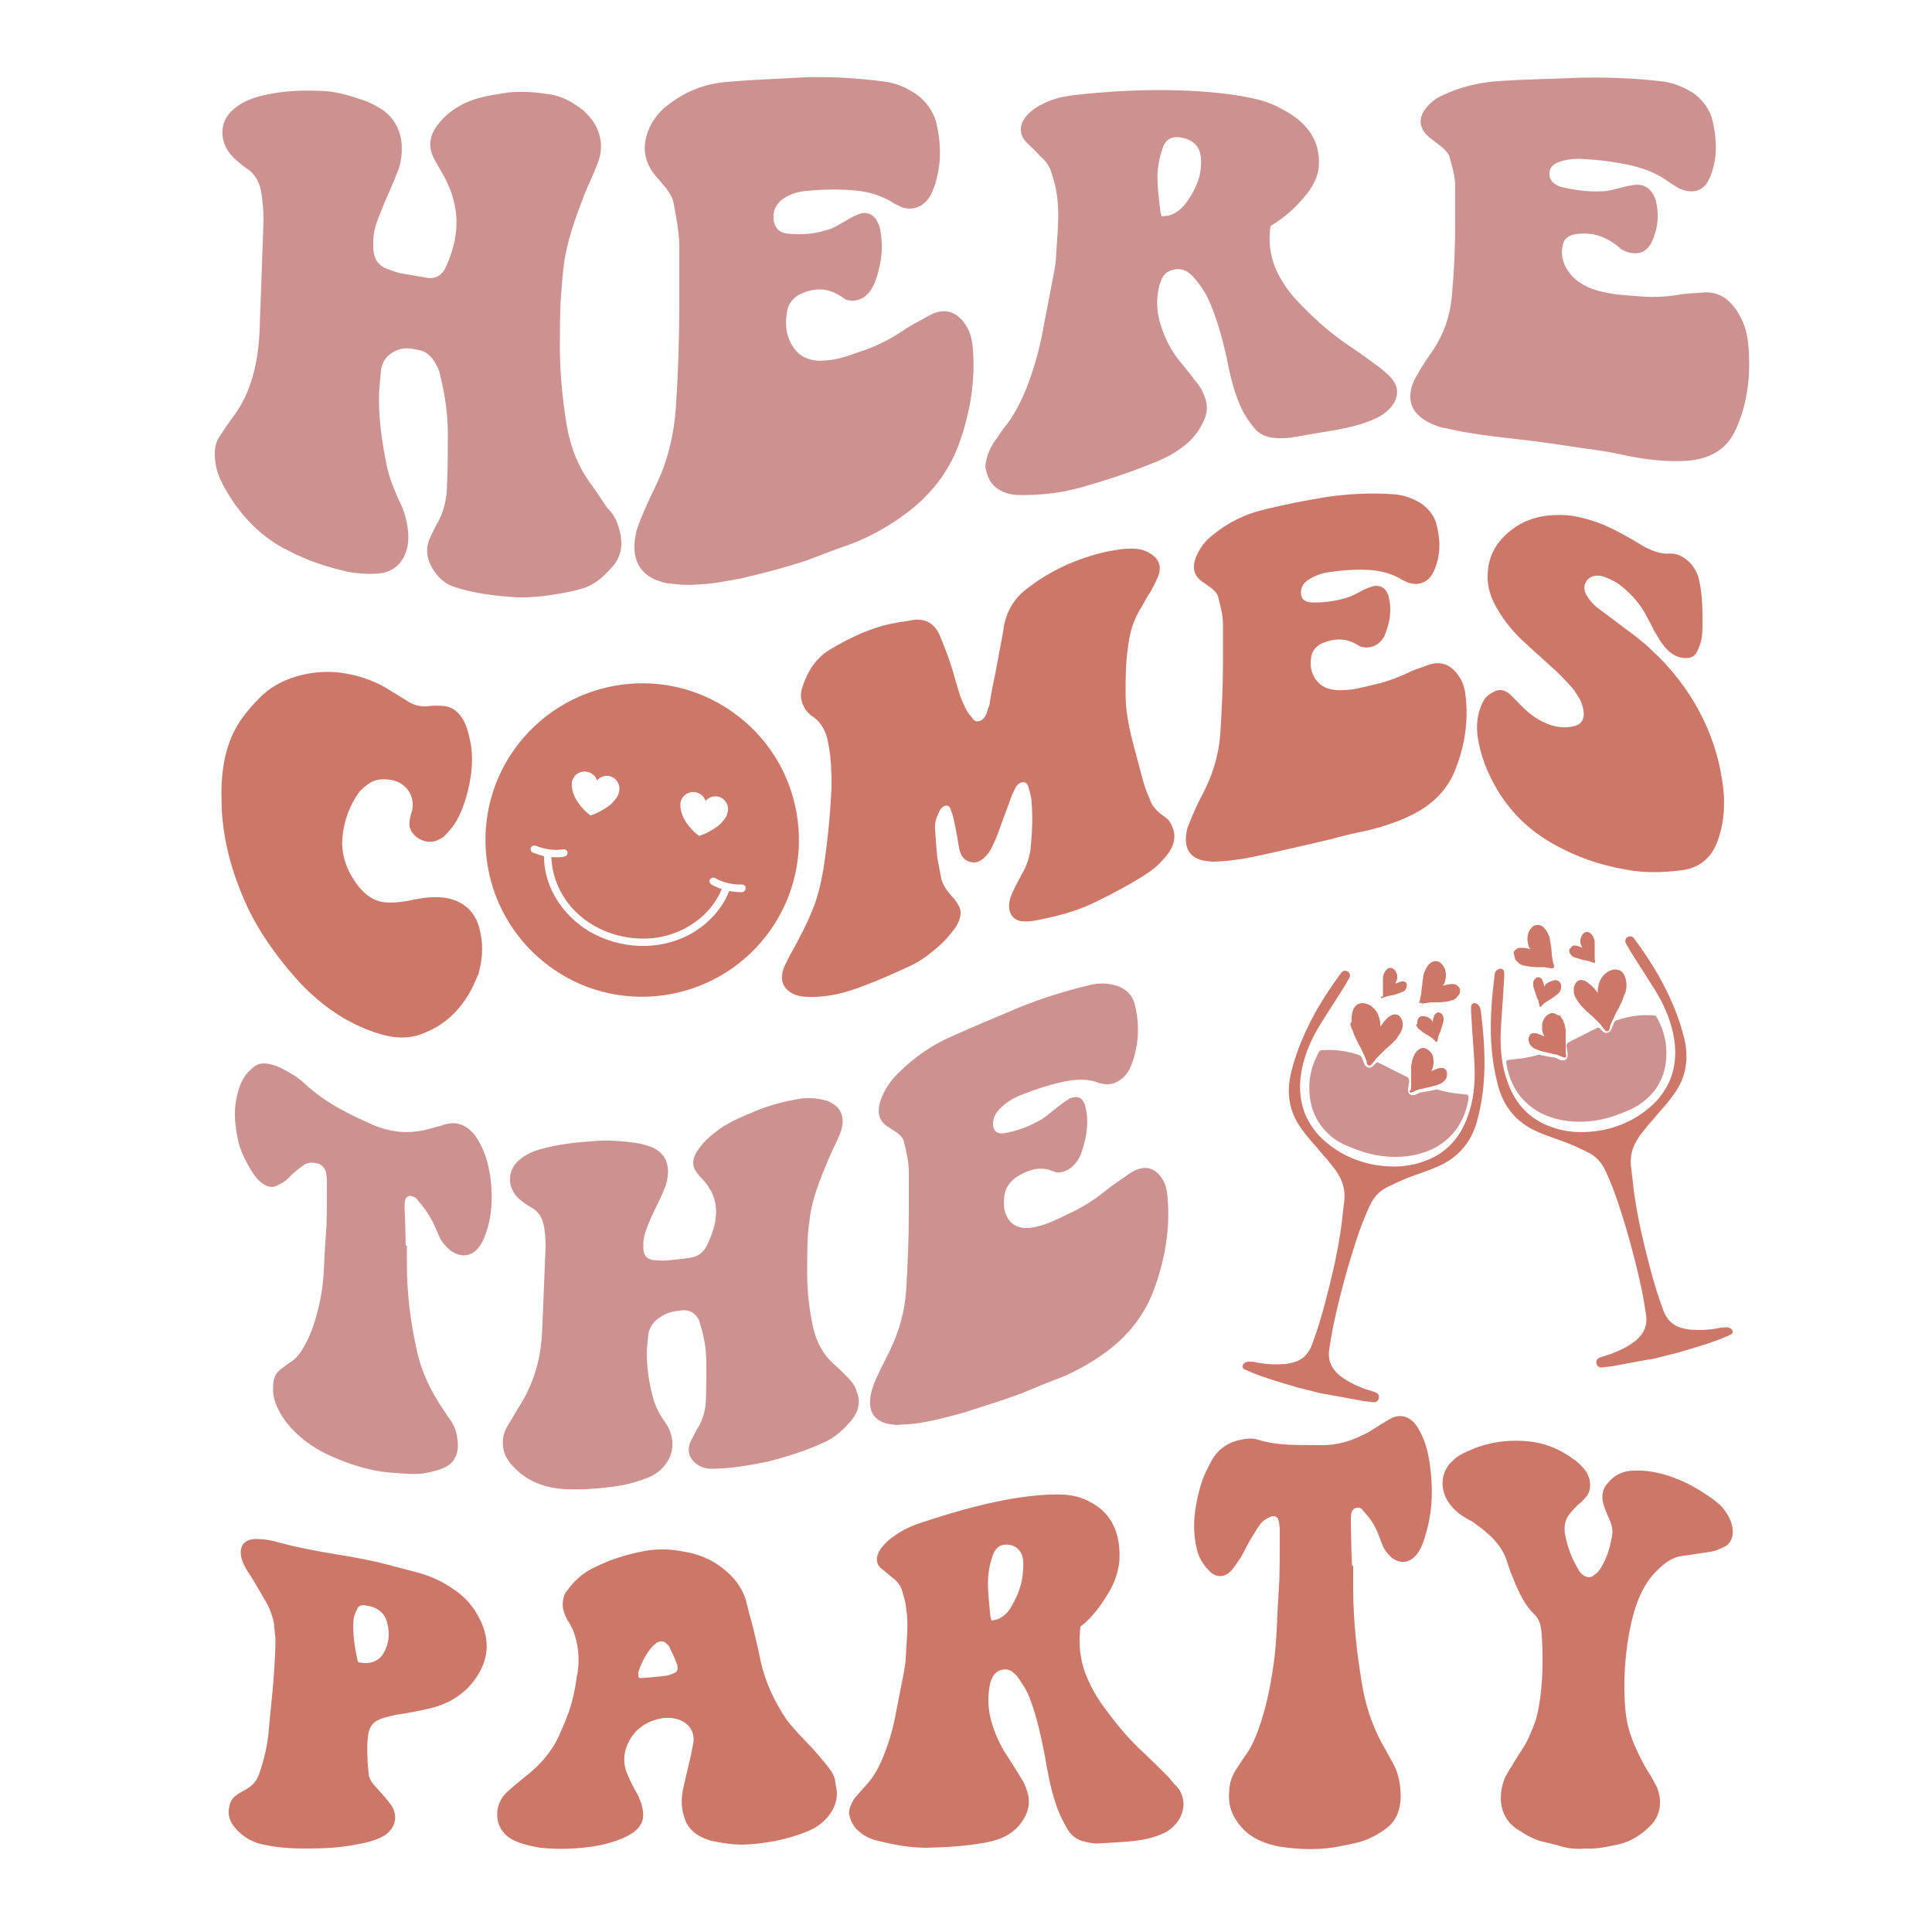 <?xml version="1.0" encoding="UTF-8"?> <!-- Generator: Adobe Illustrator 25.0.0, SVG Export Plug-In . SVG Version: 6.00 Build 0) --> <svg xmlns="http://www.w3.org/2000/svg" xmlns:xlink="http://www.w3.org/1999/xlink" version="1.1" id="Layer_1" x="0px" y="0px" viewBox="0 0 500 500" style="enable-background:new 0 0 500 500;" xml:space="preserve"> <style type="text/css"> .st0{fill:#CD7769;} .st1{fill:#CD928F;} </style> <path id="_x36_" class="st0" d="M124.2,419.1c-1.5-3.1-3.7-5.8-7.1-8c-3-2.1-6.4-3.5-10-4.4c-1.8-0.5-3.6-0.9-5.4-1.4 c-5-1.4-10.1-2.3-15-3.1c-4.8-0.8-9.7-1.7-14.5-3c-1.9-0.6-3.9-0.9-5.7-0.9c-3.9-0.2-5.5,2.8-3,7.4c0.7,1.2,1.5,2.3,2.2,3.5 c1.2,2,2.3,4,3.5,6c0.8,1.6,1.4,3.3,1.7,4.9c0.1,1.6,0.4,3.4,0.4,4.9c-0.1,3.6-0.3,7.2-0.6,10.7c-0.3,3.9-0.8,7.7-1.1,11.6 c-0.3,4.1-1.2,7.9-2.5,11.7c-0.6,1.8-1.7,3.1-3.3,4c-0.8,0.5-1.7,0.9-2.5,1.5c-1,0.7-1.7,1.6-1.9,2.8c-0.6,2.1,0,4.1,1.4,5.7 c2.1,2.5,4.8,4,8,4.5c3.3,0.7,6.8,0.9,10.3,0.9c4.6,0,9-0.2,13.4-1.1c1.9-0.3,3.9-0.8,5.7-1.6c4-1.7,5-5.3,3.2-8.3 c-0.7-1-1.5-2-2.4-3c-0.6-0.7-1.2-1.3-1.8-2c-1-1-1.7-2.2-1.8-3.4c-0.1-1.4-0.3-2.8-0.3-4.2c-0.1-2.2-0.1-4.3,0.3-6.5 c0.4-1.4,1.1-2.6,2.6-3.2c0.8-0.4,1.8-0.7,2.8-0.9c1.4-0.4,2.8-0.6,4.3-0.8c1.9-0.4,3.9-0.7,5.8-1.2c4.7-1,8.5-3.3,11.2-6.5 c3.9-4.8,5.1-10,2.4-16C124.3,419.5,124.3,419.2,124.2,419.1z M99.1,428.1c-1.2,1.9-3.5,2.7-6.2,2.1c-0.1,0-0.1,0-0.3-0.2 c-0.8-3.6-1.4-7.3-1.1-10.9c0.1-0.9,0.6-2,1-2.8c0.3-0.8,1.1-1,2.2-0.8c3.2,0.4,5,2.2,5.5,4.5C101,423,100.6,425.7,99.1,428.1z M214.5,457.5c-1.4-1.8-2.8-3.4-4.3-5.1c-2.4-2.5-4.8-4.9-6.8-7.6c-3-4.5-5.3-9.4-6.5-14.7c-0.7-3.5-1.5-6.9-2.4-10.4 c-0.6-1.9-1-3.9-1.5-5.7c-0.7-2.2-1.9-4.2-3.5-5.9c-3.3-3.5-7.5-5.8-12.9-6.6c-2.9-0.6-6.1-0.7-9.3-0.2c-3.3,0.6-6.7,1.5-9.8,2.7 c-1.4,0.6-2.8,1.2-4.2,1.9c-2.9,1.5-4.8,3.4-6.5,5.7c-0.7,0.8-1,1.8-1.1,2.7c-0.3,1.7,0.3,3.3,1.1,4.9c0.6,0.9,1.1,1.8,1.5,2.7 c1.4,3.6,1.7,7.3,1.2,10.9c-0.1,0.6-0.3,1.1-0.3,1.6c-0.4,2.9-1,5.7-1.9,8.4c-0.7,1.8-1.4,3.7-2.2,5.4c-1.8,4.5-5,8.4-9.3,11.7 c-1.2,1-2.5,2-3.7,3.1c-3,2.4-3.9,5.3-3.2,8.6c0.7,2.2,2.2,4,4.8,5c1.9,0.8,3.9,1.2,6.1,1.6c4.7,0.5,9.6,0.3,14.1-0.4 c2.9-0.5,5.7-1.3,8.2-2.5c4-2,5-4.4,4-8c-0.1-0.8-0.6-1.5-0.8-2.3c-0.4-0.9-1-1.7-1.4-2.6c-0.7-1.2-1.2-2.5-1.8-3.9 c-1-2.9-0.6-5.8,1.1-8.6c1.7-2.7,4.3-4.5,8-5.2c4.6-0.7,8.3,1.6,8.3,5.4c0,0.3,0,0.8-0.1,1.1c-0.3,1.6-0.6,3.2-1,4.8 c-0.6,2.5-1.2,5-1.7,7.4c-0.4,2.2-0.4,4.4,0.3,6.6c0.8,3.2,3.2,5.3,7.1,6.4c2.8,0.6,5.5,1,8.3,1c1.8-0.1,3.6-0.2,5.4-0.5 c3.7-0.5,7.3-1.4,10.8-2.8c1.8-0.7,3.6-1.7,5-3.2c2.6-2.7,3.6-5.9,2.6-9.3C216.2,460.1,215.5,458.8,214.5,457.5z M174.2,433.1 c-0.7,0.3-1.4,0.6-2.2,0.6c-1.9,0.3-4,0.4-6.1,0.6c-0.1,0-0.4-0.1-0.7-0.2c0-0.4,0-0.8,0-1.3c0.7-2.2,1.7-4.3,3.3-6.3 c0.4-0.5,1-1,1.5-1.4c0.8-0.4,1.7-0.4,2.2,0c0.4,0.4,1,0.8,1.1,1.3c0.7,1.4,1.4,2.9,1.9,4.3c0.1,0.1,0.1,0.3,0.1,0.6 C175.5,432.3,175.2,432.7,174.2,433.1z M302.7,460.2c-2.1-2.1-4.2-4.2-6.2-6.1c-4.6-4.1-8.3-8.8-11.8-13.7c-1.1-1.7-2.1-3.4-2.9-5.2 c-2.1-4.4-2.8-9-2.2-14.2c3.2-2.5,5.5-5.7,7.6-9.3c1.4-2.5,2.2-5,2.5-7.7c0.4-7.3-2.1-12.5-7.6-15.3c-2.1-1.2-4.3-1.7-6.8-1.9 c-4.7-0.2-9.7,0.4-14.7,1.3c-7.6,1.4-15.4,3.7-22.9,6.2c-2.2,0.8-4.4,1.8-6.4,3.3c-1,0.6-1.9,1.5-2.6,2.3c-2.1,2.3-2.5,4.7-0.3,6.3 c1,0.7,1.9,1.6,2.8,2.3c1,0.7,1.8,1.8,2.2,3c0.4,1.5,1,3,1.1,4.7c0.7,4.1,0.1,8.6-0.1,12.9c0,1.2-0.3,2.3-0.4,3.3 c-0.7,3.6-1.4,7.2-2.1,10.7c-0.8,4.5-2.1,8.9-4,13.1c-1.1,2.4-2.5,4.6-4.4,6.5c-0.7,0.8-1.4,1.6-2.1,2.4c-0.7,0.9-1.2,1.9-1.5,2.9 c-0.1,0.6-0.3,1.2-0.1,1.7c0.4,1.8,1.2,3.3,2.8,4.5c1.2,1,2.6,1.7,4.2,2.1c4.3,1.1,8.6,1.9,13,1.9c4.8-0.1,9.7-0.4,14.5-1.2 c2.4-0.4,4.7-1,6.8-2.3c1.9-1.2,3.3-2.8,4.3-4.8c0.8-1.7,1.1-3.5,0.7-5.3c-0.4-1.6-0.8-2.8-1.7-4.2c-1.1-1.8-2.2-3.6-3.3-5.3 c-1.8-2.6-3.2-5.4-4.2-8.5c-1.1-3.4-1.5-6.8-0.7-10.7c0.1-0.6,0.3-1.1,0.6-1.7c0.7-1.6,2.4-2.4,4-2.1c1.1,0.3,1.8,1,2.5,1.8 c1.2,1.7,2.4,3.5,3.2,5.6c1.8,4.7,2.9,9.8,3.9,14.9c0.7,4,1.4,8.2,2.8,12.3c0.7,2.3,1.8,4.5,3,6.6c1.2,2.1,3,3.1,5.3,3.5 c0.7,0.1,1.4,0.3,2.2,0.3c3.3-0.2,6.8-0.3,10.1-0.7c2.5-0.3,4.8-0.8,7.2-1.9c1.4-0.6,2.5-1.5,3.5-2.7c2.1-2.7,2.4-6,0.6-8.8 C304.2,461.9,303.3,461.2,302.7,460.2z M264.6,408.1c-0.4,2.8-1.5,5.4-3,7.9c-0.8,1.4-1.9,2.4-3.5,3.1c-0.5,0.1-1,0.2-1.5,0.3 c-0.1-0.5-0.3-0.9-0.3-1.2c-0.3-3.2-0.7-6.4-0.6-9.6c0.1-1.7,0.4-3.6,1-5.3c0.7-2.9,2.4-4,5-3.4c1.5,0.4,2.5,1.5,2.9,2.9 C265,404.3,264.8,406.2,264.6,408.1z M370.1,379.4c0.7,5.3,0.7,10.7-0.7,16.1c-0.6,2.3-1.2,4.6-2.6,6.6c-1.8,2.3-4,2.8-6.4,1.2 c-1-0.8-1.8-1.8-2.4-2.9c-0.4-1-0.8-2-1.2-3.1c-0.8-2.1-1.9-4-3.3-5.5c-0.4-0.5-0.8-0.9-1.2-1.4c-1.1-0.6-2.4,0-2.6,1.4 c-0.1,0.7-0.1,1.5-0.1,2.3c0.1,3.7,0.1,7.5,0.3,11.1c0.1,0,0.2,0,0.3,0c0,1.9,0,3.7,0,5.6c0,8.9,1,17.8,2.6,26.8 c1.1,5.5,3,10.5,5.7,15.1c0.8,1.5,1.7,3,2.5,4.6c1.1,2.4,1.5,5,1.5,7.9c-0.1,3.3-1.2,6-3.5,7.8c-1.2,1-2.8,1.9-4.2,2.6 c-2.4,1.2-5,1.6-7.5,2.1c-5.4,1.2-10.8,1-16.2,0.2c-3.6-0.7-7.1-2-9.8-5c-2.2-2.5-3.5-5.4-3.2-9c0-2.1,0.6-4.1,1.7-5.8 c1-1.5,1.8-2.8,2.8-4.2c1.4-2,2.4-4.4,3.2-6.7c1.8-5,2.9-10.3,3.7-15.8c0.6-3.8,0.8-7.6,1-11.3c0.1-3.7,0.4-7.6,0.6-11.4 c0.1-4.2,0.1-8.4,0.1-12.5c0-1-0.1-1.7-0.3-2.7c-0.3-0.9-0.8-1.2-1.7-1.1c-1.5,0.5-2.8,1.4-3.7,3c-0.8,1.2-1.5,2.4-2.2,3.6 c-0.8,1.4-1.4,2.7-2.2,4.1c-0.7,1-1.4,2.1-2.2,3.1c-1.8,2.1-3.9,2.2-5.7,0.6c-1.4-1.4-2.5-2.9-3.2-4.9c-1-3.4-1.2-7.1-0.7-10.9 c0.4-2.7,1-5.4,1.9-8c0.6-1.6,1.4-3.2,2.2-4.7c1.5-2.9,3.9-4.7,6.8-5.5c1.8-0.4,3.7-0.8,5.4-0.2c5.4,1.7,11.1,1.3,16.6,1.4 c3.6,0,7.1-0.9,10.4-2.6c1.7-0.7,3.2-1.8,4.8-2.8c0.8-0.4,1.5-1,2.4-1.4c2.1-1.2,4.2-0.9,6,0.8c0.8,0.8,1.4,1.9,1.9,2.9 C369,373.4,369.7,376.3,370.1,379.4z M446.8,400c-0.8,0.5-1.8,0.9-2.8,1.3c-1.4,0.4-3,0.5-4.6,0.8c-1.6,0.2-3.2,0.5-4.8,0.7 c-2.2,0.5-4,1.9-5.7,3.6c-4.2,4-6.1,9.9-7.3,16.4c-1.1,6.1-1.5,12.5-1,19.2c0.3,3.7,1.2,7.1,2.8,10.5c1.1,2.6,2.5,5.1,4,7.4 c0.5,0.9,0.9,1.7,1.4,2.6c1.4,3.4,1,6.9-1.2,9.5c-2.4,2.6-5.3,4.5-8.6,5.3c-2.9,0.6-5.8,1.3-8.7,1.1c-2.2,0.2-4.2,0-6.1-0.5 c-1.5-0.5-3-0.8-4.6-1.2c-2.5-0.5-4.8-1.9-7.1-3.4c-5-3.4-4.7-9.5-2.9-13.5c0.6-1,1.1-2,1.7-2.8c0.7-1.3,1.5-2.5,2.2-3.6 c1.8-2.5,2.9-5.4,4-8.4c0.3-1.2,0.6-2.4,0.8-3.6c1-5.9,1.1-12,0.7-18.1c-0.1-2-0.4-4-1.8-5.4c-3.2-3-4.7-7.2-6.4-11.4 c-0.3-1-0.7-2-1-3c-0.7-2-1.8-3.5-3.2-5.1c-1.8-1.9-3.7-3.3-5.7-4.7c-1.1-0.5-2.1-1.2-3.2-1.9c-1.2-1-2.2-2-3-3.3 c-2.2-3.4-1.7-7.8,1.1-10.3c1.2-1.3,2.6-2,4.2-2.7c4.8-2.2,10-3,15.4-2.5c4.2,0.4,8.2,1.9,11.9,4.7c1,0.6,1.9,1.6,2.8,2.6 c1.9,2.4,1.8,5.6,0.3,7.2c-0.7,0.8-1.4,1.5-2.2,2.1c-0.6,0.7-1.2,1.2-1.9,2.1c-1.2,1.4-1.7,3.4-1.2,5.7c0.6,3.1,1.7,6,3.3,8.6 c0.1,0.3,0.4,0.7,0.7,1.1c1.1,1.1,2.4,1.5,3.5,0.5c0.6-0.4,1.1-0.9,1.5-1.5c1.8-2.8,2.8-6.1,3.2-9.6c0-1.1-0.3-2.1-0.7-3.1 c-0.4-0.9-0.8-1.7-1.1-2.6c-1.2-2.7-1.1-5.2,0.6-7c1.7-2.1,3.9-3.1,6.5-3.2c3.7-0.2,7.8,0.6,11.8,2.3c2.5,1,5,2.4,7.5,4.1 c1.5,1,2.9,2,4,3.3C448.8,393.8,449.4,398.1,446.8,400z"></path> <path id="_x35_" class="st1" d="M380.1,284.1c-0.6,3.9-2.1,7.3-4.8,10c-3.1,3.1-6.8,4.5-10.8,5.1c-4.9,0.6-9.5-0.1-14-1.9 c-2.1-0.8-4.2-1.7-6-3.2c-4.2-3.6-6-8.3-5.6-14.1c0.2-2.7,1.1-5.3,2.4-7.7c0.2-0.3,0.4-0.5,0.7-0.5c3.4-0.3,6.7,0.2,9.9,1.3 c0.2,0.1,0.4,0.3,0.5,0.5c0.1,0.4,0.4,0.9,0.5,1.3c0.2,0.6,0.4,1,1,1.3c0.9,0.4,1.5-0.3,2.1-1c0.2-0.2,0.5-0.3,0.7-0.2 c2.5,1.2,4.9,2.5,7.4,3.7l0,0c0.4,0.2,0.6,0.6,0.6,1.1c-0.1,0.7-0.2,1.3-0.3,2c-0.1,1.1,0.5,1.8,1.6,1.6c0.5-0.1,0.9-0.4,1.4-0.6 c0.5-0.2,1.1-0.2,1.7-0.3c0.8-0.2,1.7-0.3,2.5-0.5c0.2,0,0.3,0,0.5,0c0.9,0.3,1.9,0.5,2.9,0.7c1.6,0.3,3.2,0.4,4.8,0.6l0,0 C379.9,283.4,380.1,283.7,380.1,284.1z M431.2,271c-0.2-2.7-1.1-5.3-2.4-7.7c-0.2-0.3-0.4-0.5-0.7-0.5c-3.4-0.3-6.7,0.2-9.9,1.3 c-0.2,0.1-0.4,0.3-0.5,0.5c-0.1,0.4-0.4,0.9-0.5,1.3c-0.2,0.6-0.4,1-1,1.3c-0.9,0.4-1.5-0.3-2.1-1c-0.2-0.2-0.5-0.3-0.7-0.2 c-2.5,1.2-4.9,2.5-7.4,3.7l0,0c-0.4,0.2-0.6,0.6-0.6,1.1c0.1,0.7,0.2,1.3,0.3,2c0.1,1.1-0.5,1.8-1.6,1.6c-0.5-0.1-0.9-0.4-1.4-0.6 c-0.5-0.2-1.1-0.2-1.7-0.3c-0.8-0.2-1.7-0.3-2.5-0.5c-0.2,0-0.3,0-0.5,0c-0.9,0.3-1.9,0.5-2.9,0.7c-1.6,0.3-3.2,0.4-4.8,0.6l0,0 c-0.3,0-0.5,0.3-0.5,0.7c0.6,3.9,2.1,7.3,4.8,10c3.1,3.1,6.8,4.5,10.8,5.1c4.9,0.6,9.5-0.1,14-1.9c2.1-0.8,4.2-1.7,6-3.2 C429.8,281.6,431.6,276.8,431.2,271z"></path> <path id="_x34_" class="st0" d="M383.2,261.3c0.7,5.7,1.2,11.4,0.9,17.2c-0.2,3.6-0.7,7.2-1.6,10.7c-1.4,6.1-4.9,10.3-10.4,12.7 c-2.5,1.1-5.1,1.9-7.7,2.9c-1.8,0.7-3.7,1.6-5.5,2.5c-2,1-3.4,2.6-4.4,4.7c-1.3,2.8-2.4,5.7-3.4,8.7c-2.4,7.3-4.4,14.7-6,22.2 c-0.4,2.1-0.8,4.3-1.1,6.4c-0.4,2.8,0.6,4.8,2.5,6.5c1.7,1.4,3.6,2.4,5.6,3.2c1.1,0.5,2.3,0.8,3.5,1.2c0.2,0.1,0.5,0.2,0.7,0.3 c1.1,0.7,0.5,2.5-0.8,2.4c-0.9-0.1-1.7-0.2-2.6-0.3c-3.3-0.6-6.5-1.2-9.8-1.8c0,0-0.1,0-0.1,0c-0.5-0.1-1.1-0.2-1.6-0.3l-5.1-1.3 c-0.6-0.1-1.2-0.3-1.7-0.5c-0.1,0-0.3-0.1-0.4-0.1c-4.1-1.2-8.2-2.4-12.1-4.2l0,0c-0.6-0.3-0.7-1.1-0.2-1.5c0.3-0.3,0.7-0.5,1.2-0.5 c0.7,0,1.4,0,2.1,0.2c2.5,0.5,5,0.6,7.5,0.4c0.7-0.1,1.3-0.2,2-0.4c2.3-0.6,3.9-2.1,4.8-4.5c1.4-3.7,2.5-7.4,3.5-11.2 c1.5-5.7,2.9-11.5,3.8-17.4c0.5-2.9,0.7-5.8,1.1-8.7c0.3-2.8-0.4-5.2-1.9-7.4c-0.1-0.2-0.2-0.3-0.3-0.5l-2.3-2.9c0,0,0,0,0,0 c-0.9-1-1.7-1.9-2.5-2.9c-1.5-1.7-3-3.4-4.3-5.3c-3-4.2-3.7-9-2.5-14.1c1.4-5.8,3.8-11.2,6.7-16.4c1.9-3.3,4-6.4,6.2-9.4 c0.4-0.6,0.9-0.8,1.5-0.6c0,0,0,0,0,0c0.8,0.2,1.1,1.1,0.7,1.8c-0.4,0.7-0.8,1.3-1.1,1.9c-2.1,3.4-4.3,6.7-6.4,10.1 c-2.1,3.4-3.7,6.9-4.6,10.8c-1,4.3-0.9,8.5,0.7,12.5c1.1,2.5,2.6,4.7,4.6,6.5c3.6,3.3,7.8,5.4,12.5,6.4c4.7,0.9,9.4,0.9,14-0.9 c5.2-1.9,8.8-5.7,10.8-11.1c1.7-4.4,2.1-9,1.9-13.7c-0.2-4.1-0.6-8.2-0.8-12.4c-0.1-0.9-0.1-1.7-0.1-2.6c0-0.6,0.5-1.1,1.1-1 c0,0,0,0,0,0C382.6,259.9,383,260.4,383.2,261.3z M367.8,259.6C367.8,259.6,367.9,259.6,367.8,259.6c0.1,0.1,0.2,0.1,0.2,0.1 c0.1,0,0.3,0,0.4,0c0.2,0,0.4-0.1,0.6-0.1c0.2,0,0.5-0.1,0.7-0.1c0.2,0,0.4-0.1,0.6-0.1c0.2,0,0.4,0,0.6,0c0.3,0,0.6,0,0.8,0 c0.3,0,0.6,0,0.9,0c0.3,0,0.6,0,0.9-0.1c0.3,0,0.6,0,0.9-0.1c0.3,0,0.6-0.1,0.9-0.2c0.2-0.1,0.5-0.1,0.7-0.2 c0.3-0.1,0.5-0.2,0.7-0.4c0.2-0.1,0.4-0.3,0.5-0.5c0.1-0.2,0.3-0.3,0.4-0.5c0,0,0-0.1,0.1-0.1c0,0,0,0,0,0c0-0.1,0.1-0.3,0.1-0.4 c0,0,0,0,0,0c0.1-0.3,0.1-0.7,0-1c-0.1-0.3-0.3-0.5-0.5-0.7c-0.1-0.1-0.3-0.2-0.4-0.3c-0.1,0-0.1-0.1-0.2-0.1 c-0.1,0-0.3-0.1-0.4-0.1c-0.3,0-0.5-0.1-0.8,0c-0.3,0-0.6,0-0.9,0.1c-0.3,0.1-0.5,0.1-0.8,0.2c-0.1,0-0.2,0.1-0.4,0.1c0,0,0,0,0,0 c0,0,0,0,0,0c0.1-0.2,0.3-0.4,0.4-0.6c0-0.1,0.1-0.2,0.1-0.3c0-0.1,0.1-0.2,0.1-0.3c0,0,0-0.1,0-0.1c0-0.2,0.1-0.3,0.1-0.5 c0.1-0.3,0.1-0.6,0.1-0.9c0-0.3,0-0.6-0.1-0.9c0-0.3-0.1-0.5-0.2-0.8c-0.1-0.3-0.3-0.6-0.5-0.9c-0.2-0.3-0.5-0.5-0.7-0.7 c-0.1-0.1-0.2-0.2-0.4-0.2c0,0,0,0,0,0c-0.1,0-0.2-0.1-0.3-0.1c0,0-0.1,0-0.1,0c-0.3-0.1-0.5-0.1-0.8,0c-0.2,0-0.3,0.1-0.5,0.2 c-0.2,0.1-0.4,0.2-0.5,0.3c-0.3,0.2-0.5,0.5-0.7,0.8c-0.2,0.2-0.3,0.5-0.4,0.7c-0.1,0.1-0.1,0.3-0.2,0.4c0,0.1,0,0.1-0.1,0.2 c0,0,0,0,0,0c-0.1,0.2-0.1,0.3-0.2,0.5c0,0,0,0.1,0,0.1c0,0.1-0.1,0.3-0.1,0.4c-0.1,0.2-0.1,0.5-0.1,0.7c-0.1,0.4-0.1,0.9-0.2,1.3 c0,0.3,0,0.6-0.1,0.8c0,0.3-0.1,0.6-0.1,0.9c0,0.4-0.1,0.7-0.1,1.1c0,0.2-0.1,0.3-0.1,0.5c0,0.1-0.1,0.2-0.1,0.4c0,0.1,0,0.1,0,0.2 c0,0.1-0.1,0.2-0.1,0.3c0,0,0,0.1,0,0.1c0,0.1-0.1,0.3-0.1,0.4c0,0,0,0.1-0.1,0.1c0,0.1,0,0.1,0,0.2c0,0,0,0,0,0.1 c0,0.1,0,0.2,0,0.2C367.7,259.4,367.8,259.5,367.8,259.6z M366.6,265.5c0.1,0.2,0.2,0.3,0.3,0.5c0.1,0.1,0.1,0.2,0.2,0.2 c0,0,0.1,0.1,0.1,0.1c0,0,0,0,0,0c0.1,0.1,0.1,0.2,0.2,0.2c0,0,0,0,0.1,0c0.1,0.1,0.1,0.1,0.2,0.2c0.1,0.1,0.2,0.2,0.4,0.3 c0.2,0.2,0.4,0.3,0.7,0.5c0.2,0.1,0.3,0.2,0.5,0.3c0.2,0.1,0.3,0.2,0.5,0.3c0.2,0.1,0.4,0.3,0.6,0.4c0.1,0.1,0.2,0.1,0.3,0.2 c0.1,0.1,0.1,0.1,0.2,0.2c0,0,0.1,0.1,0.1,0.1c0,0,0.1,0.1,0.1,0.1c0,0,0,0,0.1,0.1c0.1,0.1,0.1,0.1,0.2,0.2c0,0,0,0.1,0.1,0.1 c0,0,0.1,0.1,0.1,0.1c0,0,0,0,0,0c0,0,0.1,0.1,0.1,0.1c0.1,0,0.1,0,0.1,0c0,0,0,0,0,0c0,0,0.1-0.1,0.1-0.1c0-0.1,0.1-0.2,0.1-0.3 c0-0.1,0.1-0.3,0.1-0.4c0-0.2,0.1-0.3,0.1-0.5c0-0.1,0.1-0.3,0.1-0.4c0.1-0.1,0.1-0.3,0.2-0.4c0.1-0.2,0.1-0.4,0.2-0.5 c0.1-0.2,0.2-0.4,0.2-0.6c0.1-0.2,0.1-0.4,0.2-0.6c0.1-0.2,0.1-0.4,0.2-0.6c0.1-0.2,0.1-0.4,0.2-0.7c0-0.2,0.1-0.4,0.1-0.5 c0-0.2,0-0.4,0-0.6c0-0.2-0.1-0.3-0.1-0.5c-0.1-0.1-0.1-0.3-0.2-0.4c0,0,0-0.1-0.1-0.1c0,0,0,0,0,0c-0.1-0.1-0.1-0.2-0.2-0.2 c0,0,0,0,0,0c-0.2-0.1-0.3-0.2-0.6-0.3c-0.2,0-0.4,0-0.5,0.1c-0.1,0-0.2,0.1-0.3,0.2c0,0-0.1,0.1-0.1,0.1c-0.1,0.1-0.1,0.2-0.2,0.2 c-0.1,0.2-0.2,0.3-0.2,0.5c-0.1,0.2-0.1,0.4-0.2,0.6c0,0.2-0.1,0.4-0.1,0.6c0,0.1,0,0.2,0,0.3c0,0,0,0,0,0c0,0,0,0,0,0 c-0.1-0.2-0.1-0.3-0.2-0.4c0-0.1-0.1-0.1-0.1-0.2c0-0.1-0.1-0.1-0.1-0.1c0,0,0,0-0.1-0.1c-0.1-0.1-0.1-0.1-0.2-0.2 c-0.2-0.1-0.3-0.2-0.5-0.3c-0.2-0.1-0.3-0.2-0.5-0.2c-0.2,0-0.3-0.1-0.5-0.1c-0.2,0-0.4,0-0.7,0c-0.2,0-0.4,0.1-0.6,0.3 c-0.1,0.1-0.2,0.1-0.2,0.2c0,0,0,0,0,0c0,0.1-0.1,0.1-0.1,0.2c0,0,0,0,0,0c-0.1,0.2-0.2,0.3-0.2,0.5c0,0.1,0,0.2,0,0.4 c0,0.1,0,0.3,0,0.4C366.4,265,366.5,265.3,366.6,265.5z M364.8,282.3c0,0.1,0,0.2,0,0.2c0,0.1,0.1,0.1,0.2,0.2c0,0,0,0,0,0 c0.1,0.1,0.2,0.1,0.3,0c0.1,0,0.2-0.1,0.3-0.1c0.2-0.1,0.4-0.1,0.5-0.2c0.2-0.1,0.4-0.2,0.7-0.3c0.2-0.1,0.4-0.1,0.6-0.2 c0.2,0,0.4-0.1,0.6-0.1c0.3-0.1,0.5-0.1,0.8-0.2c0.3-0.1,0.6-0.1,0.9-0.2c0.3-0.1,0.6-0.1,0.8-0.2c0.3-0.1,0.6-0.2,0.8-0.2 c0.3-0.1,0.6-0.2,0.9-0.3c0.2-0.1,0.5-0.2,0.7-0.3c0.2-0.1,0.5-0.3,0.7-0.5c0.2-0.2,0.3-0.3,0.5-0.5c0.1-0.2,0.2-0.4,0.3-0.6 c0,0,0-0.1,0-0.1c0,0,0,0,0,0c0-0.2,0.1-0.3,0.1-0.5c0,0,0,0,0,0c0-0.4,0-0.8-0.2-1.1c0-0.1-0.1-0.1-0.1-0.2 c-0.2-0.2-0.4-0.4-0.7-0.5c-0.1,0-0.1,0-0.2,0c-0.1,0-0.3,0-0.4,0c-0.2,0-0.5,0-0.7,0.1c-0.3,0.1-0.6,0.2-0.8,0.3 c-0.3,0.1-0.5,0.2-0.7,0.3c-0.1,0.1-0.2,0.1-0.3,0.2c0,0,0,0,0,0c0,0,0,0,0,0c0.1-0.2,0.2-0.4,0.3-0.7c0-0.1,0.1-0.2,0.1-0.3 c0-0.1,0.1-0.2,0.1-0.3c0,0,0-0.1,0-0.1c0-0.2,0.1-0.3,0.1-0.5c0-0.3,0-0.6,0-0.9c0-0.3-0.1-0.6-0.1-0.9c-0.1-0.2-0.1-0.5-0.3-0.7 c-0.1-0.3-0.3-0.6-0.5-0.8c-0.2-0.2-0.5-0.4-0.8-0.6c-0.1-0.1-0.2-0.1-0.4-0.2c0,0,0,0,0,0c-0.1,0-0.2,0-0.3-0.1c0,0-0.1,0-0.1,0 c-0.3,0-0.5,0-0.8,0.1c-0.2,0.1-0.3,0.2-0.5,0.3c-0.2,0.1-0.3,0.3-0.5,0.4c-0.2,0.3-0.5,0.6-0.6,0.9c-0.1,0.2-0.3,0.5-0.4,0.8 c0,0.1-0.1,0.3-0.1,0.4c0,0.1,0,0.1-0.1,0.2c0,0,0,0,0,0c0,0.2-0.1,0.3-0.1,0.5c0,0,0,0.1,0,0.1c0,0.1,0,0.3-0.1,0.4 c0,0.2-0.1,0.5-0.1,0.7c0,0.4,0,0.9,0,1.3c0,0.3,0,0.6,0,0.8c0,0.3,0,0.6,0,0.9c0,0.4,0,0.7,0,1.1c0,0.2,0,0.3,0,0.5 c0,0.1,0,0.2,0,0.4c0,0.1,0,0.1,0,0.2c0,0.1,0,0.2,0,0.3c0,0.1,0,0.1,0,0.2c0,0.1-0.1,0.3-0.1,0.4c0,0,0,0.1,0,0.1 C364.8,282.1,364.8,282.2,364.8,282.3C364.8,282.3,364.8,282.3,364.8,282.3z M357.4,258c0,0.1,0,0.1,0,0.2c0,0,0.1,0.1,0.1,0.1 c0,0,0,0,0,0c0,0,0.1,0,0.1,0c0.1,0,0.2,0,0.3-0.1c0.1,0,0.2-0.1,0.4-0.1c0.2-0.1,0.3-0.1,0.5-0.2c0.1,0,0.3-0.1,0.4-0.1 c0.1,0,0.3-0.1,0.4-0.1c0.2,0,0.4-0.1,0.5-0.1c0.2,0,0.4-0.1,0.6-0.1c0.2,0,0.4-0.1,0.6-0.2c0.2-0.1,0.4-0.1,0.6-0.2 c0.2-0.1,0.4-0.1,0.6-0.2c0.2-0.1,0.3-0.2,0.5-0.2c0.2-0.1,0.3-0.2,0.5-0.3c0.1-0.1,0.2-0.2,0.3-0.4c0.1-0.1,0.1-0.3,0.2-0.4 c0,0,0-0.1,0-0.1c0,0,0,0,0,0c0-0.1,0-0.2,0.1-0.3c0,0,0,0,0,0c0-0.2,0-0.4-0.1-0.7c-0.1-0.2-0.2-0.3-0.4-0.4 c-0.1-0.1-0.2-0.1-0.3-0.1c0,0-0.1,0-0.1,0c-0.1,0-0.2,0-0.3,0c-0.2,0-0.3,0-0.5,0.1c-0.2,0-0.4,0.1-0.6,0.2 c-0.2,0.1-0.3,0.2-0.5,0.2c-0.1,0-0.2,0.1-0.2,0.1c0,0,0,0,0,0c0,0,0,0,0,0c0.1-0.1,0.2-0.3,0.2-0.5c0-0.1,0-0.1,0.1-0.2 c0-0.1,0-0.1,0.1-0.2c0,0,0-0.1,0-0.1c0-0.1,0-0.2,0.1-0.3c0-0.2,0-0.4,0-0.6c0-0.2,0-0.4-0.1-0.6c0-0.2-0.1-0.3-0.2-0.5 c-0.1-0.2-0.2-0.4-0.4-0.6c-0.2-0.2-0.3-0.3-0.5-0.4c-0.1,0-0.2-0.1-0.3-0.1c0,0,0,0,0,0c-0.1,0-0.1,0-0.2,0c0,0,0,0-0.1,0 c-0.2,0-0.4,0-0.5,0.1c-0.1,0-0.2,0.1-0.3,0.2c-0.1,0.1-0.2,0.2-0.3,0.3c-0.2,0.2-0.3,0.4-0.4,0.6c-0.1,0.2-0.2,0.3-0.2,0.5 c0,0.1-0.1,0.2-0.1,0.3c0,0,0,0.1,0,0.1c0,0,0,0,0,0c0,0.1,0,0.2-0.1,0.3c0,0,0,0.1,0,0.1c0,0.1,0,0.2,0,0.3c0,0.2,0,0.3,0,0.5 c0,0.3,0,0.6,0,0.9c0,0.2,0,0.4,0,0.6c0,0.2,0,0.4,0,0.6c0,0.2,0,0.5,0,0.7c0,0.1,0,0.2,0,0.3c0,0.1,0,0.2,0,0.3c0,0,0,0.1,0,0.1 c0,0.1,0,0.1,0,0.2c0,0,0,0.1,0,0.1c0,0.1,0,0.2-0.1,0.3c0,0,0,0.1,0,0.1C357.4,257.8,357.4,257.9,357.4,258 C357.4,257.9,357.4,257.9,357.4,258z M349.5,265.2c0,0.1,0,0.2,0.1,0.3c0,0,0,0,0,0.1c0.1,0.2,0.1,0.4,0.2,0.6c0,0,0,0.1,0.1,0.1 c0.1,0.2,0.1,0.3,0.2,0.5c0.1,0.3,0.2,0.6,0.3,0.9c0.2,0.5,0.5,1,0.7,1.5c0.2,0.3,0.3,0.6,0.5,1c0.2,0.4,0.4,0.7,0.6,1.1 c0.2,0.4,0.4,0.8,0.6,1.3c0.1,0.2,0.2,0.4,0.3,0.6c0.1,0.2,0.1,0.3,0.2,0.5c0,0.1,0,0.1,0.1,0.2c0,0.1,0.1,0.2,0.1,0.3 c0,0.1,0,0.1,0.1,0.2c0.1,0.2,0.1,0.4,0.1,0.5c0,0.1,0,0.1,0,0.2c0,0.1,0,0.1,0.1,0.2c0.1,0.1,0.1,0.2,0.1,0.2 c0,0.1,0.1,0.1,0.2,0.2c0.1,0,0.2,0.1,0.3,0.1c0,0,0,0,0,0c0.1,0,0.2-0.1,0.3-0.1c0.1-0.1,0.3-0.2,0.4-0.4c0.2-0.2,0.3-0.4,0.5-0.6 c0.2-0.3,0.4-0.5,0.6-0.8c0.2-0.2,0.4-0.4,0.6-0.6c0.2-0.2,0.4-0.4,0.6-0.6c0.3-0.3,0.5-0.5,0.8-0.8c0.3-0.3,0.6-0.6,0.9-0.8 c0.3-0.3,0.6-0.5,0.9-0.8c0.3-0.3,0.6-0.6,0.9-0.9c0.3-0.3,0.6-0.6,0.8-1c0.2-0.3,0.4-0.6,0.6-0.9c0.2-0.3,0.4-0.7,0.5-1 c0.1-0.3,0.2-0.6,0.2-0.9c0-0.3,0-0.6,0-0.9c0-0.1,0-0.1,0-0.2c0,0,0,0,0,0c-0.1-0.2-0.1-0.4-0.2-0.6c0,0,0,0,0,0 c-0.2-0.4-0.4-0.8-0.8-1.1c-0.1-0.1-0.3-0.2-0.4-0.2c-0.4-0.1-0.7-0.1-1,0c-0.1,0-0.2,0-0.3,0.1c-0.2,0.1-0.3,0.1-0.5,0.2 c-0.3,0.2-0.6,0.4-0.8,0.6c-0.3,0.3-0.6,0.6-0.8,0.9c-0.2,0.3-0.5,0.6-0.7,0.9c-0.1,0.1-0.2,0.3-0.3,0.4c0,0,0,0,0,0c0,0,0,0,0-0.1 c0-0.3,0-0.7,0-1c0-0.1,0-0.3-0.1-0.4c0-0.1,0-0.3-0.1-0.4c0-0.1,0-0.1,0-0.2c-0.1-0.2-0.1-0.4-0.2-0.6c-0.1-0.4-0.3-0.7-0.5-1.1 c-0.2-0.3-0.4-0.6-0.7-0.9c-0.2-0.2-0.5-0.4-0.7-0.6c-0.4-0.3-0.7-0.4-1.2-0.6c-0.4-0.1-0.8-0.2-1.2-0.2c-0.2,0-0.4,0-0.5,0.1 c0,0,0,0,0,0c-0.1,0-0.2,0.1-0.4,0.1c0,0-0.1,0-0.1,0c-0.3,0.2-0.6,0.4-0.8,0.7c-0.2,0.2-0.3,0.4-0.4,0.6c-0.1,0.2-0.2,0.5-0.3,0.8 c-0.1,0.5-0.2,0.9-0.2,1.4c0,0.4,0,0.8,0,1.1C349.4,264.8,349.5,265,349.5,265.2z M448.1,344c-0.3-0.3-0.7-0.5-1.2-0.5 c-0.7,0-1.4,0-2.1,0.2c-2.5,0.5-5,0.6-7.5,0.4c-0.7-0.1-1.3-0.2-2-0.4c-2.3-0.6-3.9-2.1-4.8-4.5c-1.4-3.7-2.5-7.4-3.5-11.2 c-1.5-5.7-2.9-11.5-3.8-17.4c-0.5-2.9-0.7-5.8-1.1-8.7c-0.3-2.8,0.4-5.2,1.9-7.4c0.1-0.2,0.2-0.3,0.3-0.5l2.3-2.9c0,0,0,0,0,0 c0.9-1,1.7-1.9,2.5-2.9c1.5-1.7,3-3.4,4.3-5.3c3-4.2,3.7-9,2.5-14.1c-1.4-5.8-3.8-11.2-6.7-16.4c-1.9-3.3-4-6.4-6.2-9.4 c-0.4-0.6-0.9-0.8-1.5-0.6c0,0,0,0,0,0c-0.8,0.2-1.1,1.1-0.7,1.8c0.4,0.7,0.8,1.3,1.1,1.9c2.1,3.4,4.3,6.7,6.4,10.1 c2.1,3.4,3.7,6.9,4.6,10.8c1,4.3,0.9,8.5-0.7,12.5c-1.1,2.5-2.6,4.7-4.6,6.5c-3.6,3.3-7.8,5.4-12.5,6.4c-4.7,0.9-9.4,0.9-14-0.9 c-5.2-1.9-8.8-5.7-10.8-11.1c-1.7-4.4-2.1-9-1.9-13.7c0.2-4.1,0.6-8.2,0.8-12.4c0.1-0.9,0.1-1.7,0.1-2.6c0-0.6-0.5-1.1-1.1-1 c0,0,0,0,0,0c-0.8,0.2-1.3,0.6-1.4,1.6c-0.7,5.7-1.2,11.4-0.9,17.2c0.2,3.6,0.7,7.2,1.6,10.7c1.4,6.1,4.9,10.3,10.4,12.7 c2.5,1.1,5.1,1.9,7.7,2.9c1.8,0.7,3.7,1.6,5.5,2.5c2,1,3.4,2.6,4.4,4.7c1.3,2.8,2.4,5.7,3.4,8.7c2.4,7.3,4.4,14.7,6,22.2 c0.4,2.1,0.8,4.3,1.1,6.4c0.4,2.8-0.6,4.8-2.5,6.5c-1.7,1.4-3.6,2.4-5.6,3.2c-1.1,0.5-2.3,0.8-3.5,1.2c-0.2,0.1-0.5,0.2-0.7,0.3 c-1.1,0.7-0.5,2.5,0.8,2.4c0.9-0.1,1.7-0.2,2.6-0.3c3.3-0.6,6.5-1.2,9.8-1.8c0,0,0.1,0,0.1,0c0.5-0.1,1.1-0.2,1.6-0.3l5.1-1.3 c0.6-0.1,1.2-0.3,1.7-0.5c0.1,0,0.3-0.1,0.4-0.1c4.1-1.2,8.2-2.4,12.1-4.2l0,0C448.5,345.2,448.6,344.4,448.1,344z M406.1,246.1 c0,0.1,0,0.2,0.1,0.3c0,0,0,0,0,0c0,0,0,0.1,0,0.1c0,0.1,0.1,0.3,0.2,0.4c0.1,0.1,0.2,0.3,0.3,0.4c0.1,0.1,0.3,0.2,0.5,0.3 c0.1,0.1,0.3,0.2,0.5,0.2c0.2,0.1,0.4,0.2,0.6,0.2c0.2,0.1,0.4,0.1,0.6,0.2c0.2,0.1,0.4,0.1,0.6,0.2c0.2,0.1,0.4,0.1,0.6,0.1 c0.2,0,0.4,0.1,0.5,0.1c0.1,0,0.3,0.1,0.4,0.1c0.1,0,0.3,0.1,0.4,0.1c0.2,0.1,0.3,0.1,0.5,0.2c0.1,0,0.2,0.1,0.4,0.1 c0.1,0,0.2,0.1,0.3,0.1c0,0,0.1,0,0.1,0c0,0,0,0,0,0c0,0,0.1-0.1,0.1-0.1c0,0,0-0.1,0-0.2c0,0,0,0,0,0c0,0,0-0.1,0-0.2 c0,0,0-0.1,0-0.1c0-0.1,0-0.2-0.1-0.3c0,0,0-0.1,0-0.1c0-0.1,0-0.1,0-0.2c0,0,0-0.1,0-0.1c0-0.1,0-0.2,0-0.3c0-0.1,0-0.2,0-0.3 c0-0.2,0-0.5,0-0.7c0-0.2,0-0.4,0-0.6c0-0.2,0-0.4,0-0.6c0-0.3,0-0.6,0-0.9c0-0.2,0-0.3,0-0.5c0-0.1,0-0.2,0-0.3c0,0,0,0,0-0.1 c0-0.1,0-0.2-0.1-0.3c0,0,0,0,0,0c0,0,0-0.1,0-0.1c0-0.1-0.1-0.2-0.1-0.3c-0.1-0.2-0.1-0.4-0.2-0.5c-0.1-0.2-0.3-0.4-0.4-0.6 c-0.1-0.1-0.2-0.2-0.3-0.3c-0.1-0.1-0.2-0.1-0.3-0.2c-0.2-0.1-0.3-0.1-0.5-0.1c0,0,0,0-0.1,0c-0.1,0-0.1,0-0.2,0c0,0,0,0,0,0 c-0.1,0-0.2,0.1-0.3,0.1c-0.2,0.1-0.4,0.2-0.5,0.4c-0.2,0.2-0.3,0.4-0.4,0.6c-0.1,0.2-0.1,0.3-0.2,0.5c-0.1,0.2-0.1,0.4-0.1,0.6 c0,0.2,0,0.4,0,0.6c0,0.1,0,0.2,0.1,0.3c0,0,0,0.1,0,0.1c0,0.1,0,0.1,0.1,0.2c0,0.1,0,0.1,0.1,0.2c0.1,0.2,0.1,0.3,0.2,0.5 c0,0,0,0,0,0c0,0,0,0,0,0c-0.1,0-0.1-0.1-0.2-0.1c-0.2-0.1-0.3-0.2-0.5-0.2c-0.2-0.1-0.4-0.1-0.6-0.2c-0.2,0-0.3-0.1-0.5-0.1 c-0.1,0-0.2,0-0.3,0c0,0-0.1,0-0.1,0c-0.1,0-0.2,0.1-0.3,0.1c-0.2,0.1-0.3,0.2-0.4,0.4C406.1,245.6,406.1,245.8,406.1,246.1 C406.1,246.1,406.1,246.1,406.1,246.1z M411.3,254.6c-0.3-0.2-0.5-0.4-0.8-0.6c-0.2-0.1-0.3-0.2-0.5-0.2c-0.1,0-0.2-0.1-0.3-0.1 c-0.3-0.1-0.7-0.1-1,0c-0.1,0-0.3,0.1-0.4,0.2c-0.4,0.3-0.6,0.6-0.8,1.1c0,0,0,0,0,0c-0.1,0.2-0.1,0.4-0.2,0.6c0,0,0,0,0,0 c0,0.1,0,0.1,0,0.2c0,0.3,0,0.6,0,0.9c0,0.3,0.1,0.6,0.2,0.9c0.1,0.4,0.3,0.7,0.5,1c0.2,0.3,0.4,0.6,0.6,0.9c0.3,0.3,0.5,0.7,0.8,1 c0.3,0.3,0.6,0.6,0.9,0.9c0.3,0.3,0.6,0.6,0.9,0.8c0.3,0.3,0.6,0.6,0.9,0.8c0.3,0.3,0.5,0.5,0.8,0.8c0.2,0.2,0.4,0.4,0.6,0.6 c0.2,0.2,0.4,0.4,0.6,0.6c0.2,0.2,0.4,0.5,0.6,0.8c0.2,0.2,0.3,0.4,0.5,0.6c0.1,0.1,0.2,0.3,0.4,0.4c0.1,0,0.2,0.1,0.3,0.1 c0,0,0,0,0,0c0.1,0,0.2,0,0.3-0.1c0.1,0,0.1-0.1,0.2-0.2c0-0.1,0.1-0.2,0.1-0.2c0-0.1,0.1-0.1,0.1-0.2c0-0.1,0-0.1,0-0.2 c0-0.2,0.1-0.4,0.1-0.5c0-0.1,0-0.1,0.1-0.2c0-0.1,0.1-0.2,0.1-0.3c0-0.1,0-0.1,0.1-0.2c0.1-0.2,0.1-0.3,0.2-0.5 c0.1-0.2,0.2-0.4,0.3-0.6c0.2-0.4,0.4-0.8,0.6-1.3c0.2-0.4,0.4-0.7,0.6-1.1c0.2-0.3,0.3-0.6,0.5-1c0.3-0.5,0.5-1,0.7-1.5 c0.1-0.3,0.2-0.6,0.3-0.9c0.1-0.2,0.1-0.3,0.2-0.5c0,0,0-0.1,0.1-0.1c0.1-0.2,0.1-0.4,0.2-0.6c0,0,0,0,0-0.1c0-0.1,0-0.2,0.1-0.3 c0-0.2,0.1-0.4,0.1-0.6c0-0.4,0.1-0.7,0-1.1c0-0.5-0.1-1-0.2-1.4c-0.1-0.3-0.2-0.5-0.3-0.8c-0.1-0.2-0.2-0.4-0.4-0.6 c-0.2-0.3-0.5-0.5-0.8-0.7c0,0-0.1,0-0.1,0c-0.1,0-0.2-0.1-0.4-0.1c0,0,0,0,0,0c-0.2,0-0.4-0.1-0.5-0.1c-0.4,0-0.8,0-1.2,0.2 c-0.4,0.1-0.8,0.3-1.2,0.6c-0.3,0.2-0.5,0.4-0.7,0.6c-0.3,0.3-0.5,0.6-0.7,0.9c-0.2,0.3-0.4,0.7-0.5,1.1c-0.1,0.2-0.1,0.4-0.2,0.6 c0,0.1,0,0.1,0,0.2c0,0.1-0.1,0.3-0.1,0.4c0,0.1,0,0.3-0.1,0.4c0,0.3,0,0.7,0,1c0,0,0,0,0,0.1c0,0,0,0,0,0c-0.1-0.2-0.2-0.3-0.3-0.4 c-0.2-0.3-0.4-0.6-0.7-0.9C411.9,255.1,411.6,254.8,411.3,254.6z M401.3,254c-0.2,0.1-0.4,0.1-0.5,0.2c-0.2,0.1-0.3,0.2-0.5,0.3 c-0.1,0.1-0.2,0.1-0.2,0.2c0,0,0,0-0.1,0.1c0,0-0.1,0.1-0.1,0.1c0,0.1-0.1,0.1-0.1,0.2c-0.1,0.1-0.2,0.3-0.2,0.4c0,0,0,0,0,0 c0,0,0,0,0,0c0-0.1,0-0.2,0-0.3c0-0.2-0.1-0.4-0.1-0.6c0-0.2-0.1-0.4-0.2-0.6c-0.1-0.2-0.1-0.3-0.2-0.5c-0.1-0.1-0.1-0.2-0.2-0.2 c0,0-0.1-0.1-0.1-0.1c-0.1-0.1-0.2-0.1-0.3-0.2c-0.2-0.1-0.3-0.1-0.5-0.1c-0.2,0-0.4,0.1-0.6,0.3c0,0,0,0,0,0 c-0.1,0.1-0.1,0.2-0.2,0.2c0,0,0,0,0,0c0,0,0,0.1-0.1,0.1c-0.1,0.1-0.1,0.2-0.2,0.4c-0.1,0.2-0.1,0.3-0.1,0.5c0,0.2,0,0.4,0,0.6 c0,0.2,0,0.4,0.1,0.5c0,0.2,0.1,0.4,0.2,0.7c0.1,0.2,0.1,0.4,0.2,0.6c0.1,0.2,0.1,0.4,0.2,0.6c0.1,0.2,0.1,0.4,0.2,0.6 c0.1,0.2,0.1,0.4,0.2,0.5c0.1,0.1,0.1,0.3,0.2,0.4c0.1,0.1,0.1,0.3,0.1,0.4c0,0.2,0.1,0.3,0.1,0.5c0,0.1,0.1,0.3,0.1,0.4 c0,0.1,0.1,0.2,0.1,0.3c0,0,0.1,0.1,0.1,0.1c0,0,0,0,0,0c0,0,0.1,0,0.1,0c0.1,0,0.1,0,0.1-0.1c0,0,0,0,0,0c0,0,0.1,0,0.1-0.1 c0,0,0,0,0.1-0.1c0.1-0.1,0.1-0.1,0.2-0.2c0,0,0-0.1,0.1-0.1c0,0,0.1-0.1,0.1-0.1c0,0,0.1-0.1,0.1-0.1c0.1-0.1,0.1-0.1,0.2-0.2 c0.1-0.1,0.2-0.1,0.3-0.2c0.2-0.1,0.4-0.3,0.6-0.4c0.2-0.1,0.3-0.2,0.5-0.3c0.2-0.1,0.3-0.2,0.5-0.3c0.2-0.2,0.5-0.3,0.7-0.5 c0.1-0.1,0.2-0.2,0.4-0.3c0.1-0.1,0.1-0.1,0.2-0.2c0,0,0,0,0.1,0c0.1-0.1,0.1-0.2,0.2-0.2c0,0,0,0,0,0c0,0,0.1-0.1,0.1-0.1 c0.1-0.1,0.1-0.1,0.2-0.2c0.1-0.2,0.2-0.3,0.3-0.5c0.1-0.2,0.2-0.4,0.2-0.7c0-0.1,0-0.3,0-0.4c0-0.1,0-0.3,0-0.4 c0-0.2-0.1-0.4-0.2-0.5c0,0,0,0,0,0c0-0.1-0.1-0.1-0.1-0.2c0,0,0,0,0,0c-0.1-0.1-0.1-0.1-0.2-0.2c-0.2-0.1-0.4-0.2-0.6-0.3 c-0.2,0-0.4-0.1-0.7,0C401.6,253.9,401.5,253.9,401.3,254z M402.9,262.6c-0.1-0.1-0.3-0.2-0.5-0.3c-0.2-0.1-0.5-0.1-0.8-0.1 c0,0-0.1,0-0.1,0c-0.1,0-0.2,0-0.3,0.1c0,0,0,0,0,0c-0.1,0-0.2,0.1-0.4,0.2c-0.3,0.1-0.5,0.3-0.8,0.6c-0.2,0.2-0.4,0.5-0.5,0.8 c-0.1,0.2-0.2,0.5-0.3,0.7c-0.1,0.3-0.1,0.6-0.1,0.9c0,0.3,0,0.6,0,0.9c0,0.2,0,0.3,0.1,0.5c0,0,0,0.1,0,0.1c0,0.1,0.1,0.2,0.1,0.3 c0,0.1,0.1,0.2,0.1,0.3c0.1,0.2,0.2,0.5,0.3,0.7c0,0,0,0,0,0c0,0,0,0,0,0c-0.1-0.1-0.2-0.1-0.3-0.2c-0.2-0.1-0.5-0.2-0.7-0.3 c-0.3-0.1-0.6-0.2-0.8-0.3c-0.2-0.1-0.5-0.1-0.7-0.1c-0.1,0-0.3,0-0.4,0c-0.1,0-0.1,0-0.2,0c-0.3,0.1-0.5,0.2-0.7,0.5 c0,0.1-0.1,0.1-0.1,0.2c-0.2,0.3-0.2,0.7-0.2,1.1c0,0,0,0,0,0c0,0.2,0.1,0.3,0.1,0.5c0,0,0,0,0,0c0,0,0,0.1,0,0.1 c0.1,0.2,0.2,0.4,0.3,0.6c0.1,0.2,0.3,0.4,0.5,0.5c0.2,0.2,0.4,0.4,0.7,0.5c0.2,0.1,0.4,0.2,0.7,0.3c0.3,0.1,0.6,0.2,0.9,0.3 c0.3,0.1,0.6,0.2,0.8,0.2c0.3,0.1,0.6,0.1,0.8,0.2c0.3,0.1,0.6,0.1,0.9,0.2c0.3,0.1,0.5,0.1,0.8,0.2c0.2,0,0.4,0.1,0.6,0.1 c0.2,0,0.4,0.1,0.6,0.2c0.2,0.1,0.5,0.2,0.7,0.3c0.2,0.1,0.3,0.1,0.5,0.2c0.1,0,0.2,0.1,0.3,0.1c0.1,0,0.2,0,0.3,0c0,0,0,0,0,0 c0.1,0,0.1-0.1,0.2-0.2c0-0.1,0.1-0.2,0-0.2c0,0,0,0,0-0.1c0-0.1,0-0.1,0-0.2c0,0,0-0.1,0-0.1c0-0.1-0.1-0.3-0.1-0.4 c0-0.1,0-0.1,0-0.2c0-0.1,0-0.2,0-0.3c0-0.1,0-0.1,0-0.2c0-0.1,0-0.2,0-0.4c0-0.2,0-0.3,0-0.5c0-0.4,0-0.7,0-1.1c0-0.3,0-0.6,0-0.9 c0-0.3,0-0.6,0-0.8c0-0.4,0-0.9,0-1.3c0-0.2,0-0.5-0.1-0.7c0-0.1,0-0.3-0.1-0.4c0,0,0-0.1,0-0.1c0-0.2-0.1-0.3-0.1-0.5c0,0,0,0,0,0 c0-0.1,0-0.1-0.1-0.2c0-0.1-0.1-0.3-0.1-0.4c-0.1-0.3-0.2-0.5-0.4-0.8c-0.2-0.3-0.4-0.6-0.6-0.9 C403.2,262.8,403.1,262.7,402.9,262.6z M392,247.8c0,0.1,0.1,0.3,0.1,0.4c0,0,0,0,0,0c0,0,0,0.1,0.1,0.1c0.1,0.2,0.2,0.4,0.4,0.5 c0.2,0.2,0.3,0.3,0.5,0.5c0.2,0.2,0.5,0.3,0.7,0.4c0.2,0.1,0.5,0.2,0.7,0.2c0.3,0.1,0.6,0.1,0.9,0.2c0.3,0,0.6,0.1,0.9,0.1 c0.3,0,0.6,0,0.9,0.1c0.3,0,0.6,0,0.9,0c0.3,0,0.6,0,0.8,0c0.2,0,0.4,0,0.6,0c0.2,0,0.4,0,0.6,0.1c0.2,0,0.5,0.1,0.7,0.1 c0.2,0,0.4,0.1,0.6,0.1c0.1,0,0.3,0,0.4,0c0.1,0,0.1,0,0.2-0.1c0,0,0,0,0,0c0.1-0.1,0.1-0.1,0.2-0.2c0-0.1,0-0.2,0-0.2 c0,0,0,0,0-0.1c0-0.1,0-0.2,0-0.2c0,0,0-0.1-0.1-0.1c0-0.1-0.1-0.3-0.1-0.4c0,0,0-0.1,0-0.1c0-0.1-0.1-0.2-0.1-0.3 c0-0.1,0-0.1,0-0.2c0-0.1-0.1-0.2-0.1-0.4c0-0.2-0.1-0.3-0.1-0.5c-0.1-0.4-0.1-0.7-0.1-1.1c0-0.3-0.1-0.6-0.1-0.9 c0-0.3,0-0.6-0.1-0.8c0-0.4-0.1-0.9-0.2-1.3c0-0.2-0.1-0.5-0.1-0.7c0-0.1-0.1-0.3-0.1-0.4c0,0,0-0.1,0-0.1c-0.1-0.2-0.1-0.3-0.2-0.5 c0,0,0,0,0,0c0-0.1,0-0.1-0.1-0.2c-0.1-0.1-0.1-0.3-0.2-0.4c-0.1-0.2-0.3-0.5-0.4-0.7c-0.2-0.3-0.5-0.5-0.7-0.8 c-0.2-0.1-0.3-0.2-0.5-0.3c-0.2-0.1-0.3-0.1-0.5-0.2c-0.3-0.1-0.5,0-0.8,0c0,0-0.1,0-0.1,0c-0.1,0-0.2,0.1-0.3,0.1c0,0,0,0,0,0 c-0.1,0.1-0.3,0.1-0.4,0.2c-0.3,0.2-0.5,0.4-0.7,0.7c-0.2,0.3-0.4,0.6-0.5,0.9c-0.1,0.2-0.2,0.5-0.2,0.8c-0.1,0.3-0.1,0.6-0.1,0.9 c0,0.3,0,0.6,0.1,0.9c0,0.2,0.1,0.3,0.1,0.5c0,0,0,0.1,0,0.1c0,0.1,0.1,0.2,0.1,0.3c0,0.1,0.1,0.2,0.1,0.3c0.1,0.2,0.2,0.4,0.4,0.6 c0,0,0,0,0,0c0,0,0,0,0,0c-0.1,0-0.2-0.1-0.4-0.1c-0.3-0.1-0.5-0.2-0.8-0.2c-0.3-0.1-0.6-0.1-0.9-0.1c-0.3,0-0.5,0-0.8,0 c-0.1,0-0.3,0.1-0.4,0.1c-0.1,0-0.1,0.1-0.2,0.1c-0.1,0.1-0.3,0.2-0.4,0.3c-0.2,0.2-0.4,0.4-0.5,0.7 C391.9,247.1,391.9,247.5,392,247.8C392,247.8,392,247.8,392,247.8z"></path> <path id="_x33_" class="st1" d="M126.8,303.9c0.7,4.9,0.7,9.6-0.7,14.2c-0.6,1.9-1.3,3.9-2.8,5.4c-1.9,1.8-4.3,1.9-6.9,0 c-1-0.9-1.9-1.9-2.5-3c-0.4-1-0.9-2-1.3-3c-0.9-2-2.1-4-3.6-5.8c-0.4-0.5-0.9-1.1-1.3-1.6c-1.2-0.9-2.5-0.8-2.8,0.4 c-0.2,0.5-0.2,1.3-0.2,2c0.2,3.4,0.2,6.7,0.3,9.8c0.1,0,0.2,0.1,0.3,0.1c0,1.6,0,3.2,0,4.8c0,7.7,1,15.5,2.8,23.3 c1.2,4.8,3.3,9.3,6.1,13.5c0.9,1.4,1.8,2.7,2.7,4c1.2,2,1.6,4.1,1.6,6.4c-0.1,2.5-1.3,4.5-3.7,5.5c-1.3,0.6-3,1-4.5,1.3 c-2.5,0.5-5.4,0.2-8.1,0c-5.8-0.3-11.7-2.1-17.5-4.8c-3.9-1.9-7.6-4.5-10.6-8.3c-2.4-3.2-3.7-6.4-3.4-9.4c0-1.9,0.6-3.3,1.8-4.2 c1-0.8,1.9-1.5,3-2.2c1.5-1,2.5-2.6,3.4-4.2c1.9-3.4,3.1-7.5,4-11.8c0.6-3,0.9-6.2,1-9.4c0.1-3.2,0.4-6.6,0.6-9.8 c0.1-3.7,0.1-7.5,0.1-11.3c0-0.9-0.1-1.7-0.3-2.6c-0.3-1-0.9-1.6-1.8-2c-1.6-0.5-3-0.4-4,0.4c-0.9,0.6-1.6,1.2-2.4,1.9 c-0.9,0.7-1.5,1.6-2.4,2.2c-0.7,0.5-1.5,0.9-2.4,1.3c-1.9,0.7-4.2-0.8-6.1-3.8c-1.5-2.4-2.7-4.8-3.4-7.3c-1-4.1-1.3-7.9-0.7-11.1 c0.4-2.2,1-4.3,2.1-6c0.6-1.1,1.5-1.8,2.4-2.6c1.6-1.5,4.2-1.2,7.3,0.3c1.9,1,4,2.1,5.8,3.8c5.8,5.4,12,8.2,18,10.9 c3.9,1.6,7.6,2.1,11.2,1.6c1.8-0.2,3.4-0.7,5.2-1.2c0.9-0.1,1.6-0.6,2.5-0.7c2.2-0.6,4.5,0,6.4,1.9c0.9,0.8,1.5,1.9,2.1,2.9 C125.6,298.4,126.3,301.1,126.8,303.9z M219.7,356.8c-1.2-1.2-2.4-2.5-3.6-3.5c-3-2.6-4.8-5.9-5.7-9.9c-0.9-4.3-1.5-8.8-1.5-13.6 c0-2.9,0-5.8,0.1-8.7c0.1-2.1,0.3-4,0.6-6c0.6-5,2.7-10,4.8-15.1c0.9-2.1,2.1-4.4,3-6.6c1-2.6,0.9-4.7-0.3-6.4 c-0.7-0.9-1.8-1.6-3-2.1c-2.1-0.6-4.3-0.9-6.7-0.6c-3.9,0.6-7.9,1.6-11.8,3.2c-3.3,1.4-6.4,2.6-9.4,4.7c-2.2,1.6-4.2,3.3-5.7,5.6 c-1.3,1.9-1.5,3.8-0.3,5.5c0.7,1,1.6,1.8,2.4,2.8c0.6,0.7,1,1.5,1.5,2.3c2.1,4.1,1.3,8.6-0.9,13.4c-0.9,2.1-2.4,3.4-4.5,3.7 c-2,0.3-4.1,0.5-6.1,0.7c-1.2,0.1-2.4,0-3.6-0.1c-1.6-0.3-2.4-1.2-2.5-2.9c0-0.4,0-0.9,0-1.3c0-1.7,0.6-3.4,1.3-5.1 c1-2.6,2.4-5.1,3.6-7.8c0.3-0.8,0.7-1.6,1-2.5c1.3-4.9-0.1-8.1-3.9-9.7c-1.5-0.5-2.8-0.9-4.5-1.1c-3.3-0.4-6.6-0.7-10-0.4 c-4.8,0.3-9.4,0.8-14.1,2.1c-2.1,0.6-3.9,1.4-5.4,2.7c-3.6,2.9-3.3,8,0.6,10.8c0.7,0.6,1.5,1,2.2,1.5c1.8,0.9,2.8,2.3,3.3,4.2 c0.5,2,0.6,4.1,0.6,6.1c-0.3,7.4-0.6,14.7-0.9,21.9c-0.3,6.9-2.1,13.3-5.8,19.2c-1.2,1.9-2.2,3.7-3.3,5.5c-1,1.8-1.3,3.7-0.9,5.8 c0.3,1.6,1.2,3,2.4,4.3c3.6,4,8.4,5.8,13.9,6c4.5,0.2,9.1-0.2,13.8-0.9c2.7-0.5,5.2-1.2,7.8-2.3c4.3-2,6.4-6.1,5.7-9.9 c-0.3-1.7-0.9-3.1-1.9-4.4c-1.2-1.7-2.2-3.5-2.8-5.5c-1.2-4.2-1.9-8.5-1.8-13c0.1-1.4,0.3-2.8,0.4-4.2c0.4-2.3,1.9-3.8,4.2-5 c1.2-0.6,2.5-0.9,3.9-1c2.1-0.4,3.6,0.3,4.6,1.8c0.4,0.5,0.6,1.1,0.7,1.7c1,3.1,1.6,6.5,1.6,10c0,3,0,5.9-0.1,9 c0,2.9-0.7,5.8-2.5,8.5c-0.4,0.8-0.9,1.7-1.3,2.5c-1.2,2.4-0.7,4.4,1,5.9c1.2,1,2.7,1.6,4.5,1.5c4.5,0,9.1-0.8,14.2-1.8 c1.6-0.4,3.7-1,5.7-1.6c2.8-0.9,5.7-1.9,8.5-3.2c2.7-1.1,4.9-2.9,7-5.3c2.5-2.7,3-5.4,1.9-8.1C221.4,358.9,220.6,357.7,219.7,356.8z M302.2,310.4c-0.1-2.3-0.6-4.4-1.9-6c-1.8-2.3-4.5-3.2-8.4-0.4c-1.9,1.4-3.9,2.6-5.7,4.1c-3.1,2.5-6.3,4.5-9.6,6 c-2.7,1.3-5.4,2.7-8.1,3.3c-3.9,1-6.9,0.2-8.2-3.2c-0.6-1.4-0.6-3.3-0.3-5.2c0.3-1.6,1.3-3,2.8-4.2c3-2,5.8-2.8,8.5-2.1 c0.7,0.2,1.3,0.4,1.9,0.7c2.2,0.3,4.6-1.1,6-3.6c0.3-0.6,0.6-1.1,0.7-1.6c1.5-4.3,1.9-8.2,1-11.8c-0.1-0.6-0.4-1.1-0.7-1.6 c-0.7-1-1.9-1.1-3.4-0.5c-1.3,0.8-2.5,1.7-3.7,2.7c-1.5,1.1-2.8,2.4-4.3,3.1c-3,1.7-6.1,2.7-9.1,3.2c-1.6,0.2-2.5-0.6-2.7-2 c-0.1-1.6,0.4-3,1.8-4.4c1.5-1.5,3.1-2.5,4.9-3.3c4-1.6,7.9-2.9,11.8-3.7c3-0.6,5.7-0.7,8.2,0.1c0.7,0.4,1.5,0.4,2.2,0.6 c2.7,0.3,5.4-1.5,6.7-4.5c0.6-1.4,1-2.8,1.3-4.1c1-4.5,0.7-8.5-0.3-12.4c-0.7-2.2-2.2-3.6-4.3-4.4c-2.2-0.7-4.6-1-7.5-0.2 c-6,1.4-12,3.3-18,5.7c-5.8,2.5-11.8,4.9-17.7,7.6c-4.8,2.1-9.4,5.2-13.6,9.4c-1.3,1.2-2.4,2.7-3.3,4.2c-2.5,4.5-2.4,7.7,0.4,9.6 c0.8,0.5,1.7,1.1,2.5,1.6c0.7,0.6,1.5,1.2,1.8,2.2c0.6,2.6,1.3,5.1,1.3,8.1c0,3.5,0,7.1,0,10.6c0,6.6-0.3,13.5-0.7,20.2 c-0.4,5.3-1.8,10.4-4.3,15.5c-1,2.1-2.1,4.1-3,6.1c-0.6,1.3-1.2,2.7-1.6,4.1c-1.2,4.6,0,7.6,4.2,8.6c1,0.1,2.2,0.4,3.3,0.2 c1.9-0.1,3.9-0.2,5.8-0.6c3.6-0.6,7.2-1.6,10.8-2.6c4.9-1.6,9.9-3.1,14.7-4.9c3.4-1.4,6.9-2.9,10.2-4.1c4.5-1.9,8.7-4.3,12.7-7.4 c5.2-4.1,9.1-9.2,11.4-15.5C301.6,325.7,302.8,317.9,302.2,310.4z"></path> <path id="_x32_" class="st0" d="M124,240c1.1,3.9,1,7.9-0.1,11.7c0,0.3-0.1,0.6-0.3,0.8c-2.7,7.1-7.4,12.4-14,14.9 c-3.5,1.5-7.5,1.4-11.6,0.1c-7.1-2.2-14-6.4-20.4-13.2c-3.3-3.6-6.4-7.5-9.2-11.8c-2.7-4.1-4.8-8.3-6.5-12.8 c-2.8-7.1-4.1-13.7-4.5-19.8c0-1.6-0.1-3.2-0.1-4.4c0-8.5,1.8-14.7,5.4-19.7c1.3-1.8,2.7-3.4,4.2-4.9c3.3-3.5,7.6-5.6,13-6.6 c3-0.5,6.2-0.6,9.6,0c3.4,0.6,6.8,1.7,10,3.5c1.8,1.1,3.5,2.1,5.4,3.3c2,1.4,4.1,2,6.4,1.6c1.1-0.1,2.3-0.1,3.4,0 c2.5,0.2,4.2,1.7,5.4,4c1,2,1.4,4.2,1.8,6.2c0.7,4.8-0.1,9.3-1.3,13.6c-1,3.2-2.3,6.4-4.5,8.7c-0.7,0.8-1.4,1.6-2.4,2 c-1.7,1-3.7,0.9-5.7-0.4c-1.4-1.1-2.3-2.5-2-4.2c0.1-0.9,0.3-1.7,0.6-2.6c1-4-1.6-7.7-5.7-8.2c-2.1-0.3-4.1-0.1-5.7,1.2 c-0.8,0.5-1.4,1.2-2.1,1.8c-2.5,3.4-4.1,7.4-4.5,12.2c-0.3,4.1,1,8.3,4.2,12.4c1.8,2.3,4.1,3.8,6.6,4.1c2,0.2,4,0,5.8-0.3 c2.5-0.5,5.2-1.1,8.1-1c1.6,0,3.1,0.3,4.7,0.9C121.1,234.4,123.1,236.7,124,240z M302.2,212c-0.6-0.5-1.3-1-2-1.5 c-1-0.9-2-1.9-2.4-3.1c-0.7-1.6-1.3-3.1-1.8-4.7c-0.9-3.4-1.8-6.7-2.7-10.1c-1.1-4.2-2-8.5-2-13.1c0-3.8,0-7.8,0.6-11.8 c0.4-3.7,1.3-7.2,3.7-10.9c0.7-1.3,1.4-2.6,2.3-3.9c0.4-0.9,1-1.8,1.4-2.8c1.3-2.5,1.1-4.6-0.6-6.1c-1.4-1.2-3.1-2-5.4-2 c-1.4,0-2.8,0-4.2,0.3c-4.4,0.6-8.6,2-12.9,3.8c-3.7,1.7-7.2,3.7-10.5,6.3c-3.4,2.6-5.1,5.8-5.9,9.6c-0.1,1.2-0.4,2.4-0.6,3.7 c-0.8,3.9-1.4,7.9-2.3,11.9c-0.3,1.6-0.6,3.1-0.8,4.7c-0.3,0.8-0.6,1.6-0.8,2.4c-0.7,1.8-2.3,2.5-3.3,1.6c-0.2-0.3-0.5-0.6-0.7-0.9 c-1.3-1.4-2-3.3-2.7-5c-1-2.9-1.7-6-2.7-8.9c-0.8-2.4-1.7-4.7-2.7-7.1c-1.3-2.9-3.5-4.5-7.2-3.9c-1.4,0.3-2.8,0.4-4.2,0.7 c-5.8,1-11.5,3.6-17,6.9c-3.7,2.2-5.9,5.8-7.2,9.9c-0.6,1.9-0.3,3.4,0.4,4.8c0.6,1.3,1.6,2.2,2.7,2.9c2.1,1.6,3.3,4.1,3.7,7 c0.7,3.5,0.8,7.1,0.8,10.9c-0.3,6.9-1,14.1-2.1,21.3c-0.7,4-1.6,7.9-3.3,11.7c-1.1,2.7-2.4,5.1-3.7,7.6c-1,1.9-2,3.5-2.8,5.3 c-1.1,2.2-1.6,4.9,0.6,6.8c1.6,1.4,3.5,1.7,5.8,1.7c4.5,0.1,9.1-1,13.9-2.9c3.8-1.4,7.8-3.2,11.7-5c3.5-1.6,6.5-4,9.5-7 c0.8-0.9,1.6-1.9,2.3-2.8c1.7-2.5,2-4.7,0.7-6.4c-0.4-0.8-1.1-1.6-1.7-2.2c-1.1-1.3-2.1-2.6-2.5-4.4c-0.3-1.7-0.7-3.4-1-5.2 c-0.3-2.5-0.4-5-0.6-7.5c-0.1-1.1,0.1-2.5,0.7-3.7c0.3-0.8,0.7-1.8,1.7-2.3c1-0.4,1.6,0.3,1.7,1.2c0.6,1.2,0.8,2.7,1.1,4.1 c0.4,1.8,0.7,3.7,1,5.6c0.4,1.7,1.1,3.1,2.7,3.5c1.6,0.5,2.8,0.1,4.4-1.6c0.7-0.8,1.4-1.9,1.8-3c0.7-1.4,1.3-3,1.8-4.5 c1-2.7,2-5.4,3-8.1c0.3-0.7,0.6-1.3,1-2.1c0.7-1.2,2-1.6,2.7-1c0.3,0.3,0.6,0.8,0.6,1.2c0.4,1.4,0.8,2.6,0.8,4.2 c0.3,3.7,0.1,7.7-0.3,11.6c-0.3,2.2-1,4.5-2.3,6.6c-0.8,1.6-1.7,3.2-2.4,4.7c-1.7,3.7-0.8,6.7,2.1,7.4c1.1,0.1,2.3,0.1,3.5-0.1 c5.2-1,10.5-2.2,15.8-4.8c4.5-2.2,9.1-4.6,13.4-7.4c1.4-0.9,2.7-2,4-3.4c2.8-3,4.1-5.8,2.3-9.4C302.9,212.9,302.6,212.4,302.2,212z M377.5,174.9c-1.7-2.5-4.2-4.1-7.9-2.8c-1.8,0.7-3.7,1.2-5.4,2.1c-3,1.4-5.9,2.4-9.1,3.1c-2.5,0.6-5.1,1.3-7.6,1.3 c-3.7,0.2-6.5-1-7.8-4.3c-0.6-1.4-0.6-3-0.3-4.6c0.3-1.4,1.3-2.5,2.7-3.2c2.8-1.2,5.5-1.4,8.1-0.2c0.7,0.3,1.3,0.7,1.8,1 c2.1,0.7,4.4,0,5.7-1.8c0.3-0.4,0.6-0.8,0.7-1.2c1.4-3.4,1.8-6.6,1-9.9c-0.1-0.5-0.4-1-0.7-1.5c-0.7-1-1.8-1.5-3.3-1.2 c-1.3,0.4-2.4,0.8-3.5,1.5c-1.4,0.7-2.7,1.4-4.1,1.7c-2.8,0.8-5.8,1.1-8.6,1c-1.6-0.2-2.4-0.9-2.5-2.2c-0.1-1.4,0.4-2.6,1.7-3.5 c1.4-1,3-1.6,4.7-2c3.8-0.6,7.5-0.9,11.2-0.7c2.8,0.2,5.4,0.8,7.8,2.1c0.7,0.5,1.4,0.7,2.1,1.1c2.5,1,5.1,0.2,6.4-2 c0.6-1,1-2.1,1.3-3.1c1-3.5,0.7-6.9-0.3-10.5c-0.7-2-2.1-3.7-4.1-5c-2.1-1.2-4.4-2.1-7.1-2.2c-5.7-0.4-11.3-0.1-17,0.7 c-5.5,0.9-11.2,2-16.7,3.4c-4.5,1.1-8.9,3.2-12.9,6.5c-1.3,1-2.3,2.1-3.1,3.4c-2.4,3.8-2.3,6.7,0.4,8.6c0.8,0.6,1.6,1.1,2.4,1.7 c0.7,0.6,1.4,1.2,1.7,2.1c0.6,2.4,1.3,4.7,1.3,7.4c0,3.2,0,6.4,0,9.7c0,6.1-0.3,12.4-0.7,18.7c-0.4,4.9-1.7,9.7-4.1,14.5 c-1,1.9-2,3.9-2.8,5.8c-0.6,1.3-1.1,2.6-1.6,3.9c-1.1,4.5,0,7.4,4,8.4c1,0.1,2.1,0.4,3.1,0.3c1.8-0.1,3.7-0.2,5.5-0.5 c3.4-0.4,6.8-1.3,10.2-2c4.7-1.1,9.3-2.1,13.9-3.2c3.3-0.9,6.5-1.7,9.6-2.3c4.2-1,8.2-2.3,12-4.2c4.9-2.5,8.6-6,10.7-10.8 c2.5-5.9,3.7-12.3,3.1-18.9C379.2,178.7,378.8,176.7,377.5,174.9z M445.7,202c-1.8-12.4-8.1-24.4-18.2-33.7c-2.4-2.3-4.9-4.2-7.4-6 c-2.1-1.6-4.2-3.2-6.4-4.8c-1.4-1-2.5-2.4-3.3-3.8c-0.4-0.9-0.4-1.6-0.3-2.3c0.7-2.2,2.8-3,5.4-2c1.6,0.6,3.1,1.4,4.5,2.6 c2.5,2.1,4.7,4.6,6.2,7.6c0.6,1.2,1.3,2.3,1.8,3.5c0.7,1.1,1.4,2.4,2.1,3.4c1.7,2.4,3.7,3.7,5.8,3.8c1.4,0.1,2.5-0.3,3.1-1.3 c0.4-0.7,0.7-1.5,1-2.3c0.7-2,0.6-4.4,0.6-6.7c0-1.2,0-2.6-0.1-3.9c-0.1-2-0.3-4-0.8-6.1c-0.7-3.3-3.5-6.2-6.5-6.7 c-0.6,0-1.1-0.1-1.6,0c-2.1,0-4.2-0.8-6.4-2c-0.6-0.4-1.2-0.7-1.8-1.1c-3.3-1.9-6.6-3.8-10-5c-3.7-1.3-7.2-2.1-10.7-1.9 c-6.2,0.1-11,2.5-14.6,6.8c-2.1,2.6-3.1,5.6-3.1,9c-0.1,3.1,1,6.1,2.8,9c1.7,2.8,4,5.7,6.6,8c2.1,2,4.4,4,6.6,6c2.3,2,4.2,4,6.2,6.3 c1,1.4,2,2.9,2.4,4.5c0.7,2.4,0.1,4.3-1.8,4.9c-2.7,0.8-5.5,0.5-8.5-1c-2.3-1.1-4.1-2.6-5.9-4.5c-0.8-0.8-1.6-1.6-2.4-2.4 c-1.6-1.5-3.1-1.7-4.7-0.7c-1.1,0.5-2,1.4-2.5,2.4c-1.4,2.7-1.8,5.8-1.4,9c0.7,4.7,2.4,9.3,5.1,13.8c3.4,5.7,8.1,10.4,14.3,13.9 c6.1,3.5,12.4,5.6,18.7,6.7c5.1,1,9.8,0.8,14.1,0.3c5.1-0.5,8.2-3.1,9.9-7.6C446.1,213.3,446.7,208.2,445.7,202z M199.4,240.7 c-12.9,18.3-38.2,22.8-56.5,9.9c-18.3-12.9-22.8-38.2-9.9-56.5c12.9-18.3,38.2-22.8,56.5-9.9C207.8,197,212.3,222.3,199.4,240.7z M176.1,208.9c0.1,1.1,0.5,2.3,1.2,3.5c0.7,1.1,1.5,2.1,2.6,3.1c0.2,0.2,0.4,0.3,0.6,0.5c0.1,0.1,0.2,0.1,0.2,0.2 c0.1,0.1,0.1,0.1,0.2,0.1c0.1,0,0.2,0,0.2,0c1.7-0.6,3.1-1.4,4.4-2.3c0.8-0.6,1.4-1.2,1.9-1.9c0.4-0.5,0.7-1,0.8-1.5 c0.3-0.9,0.3-1.8-0.1-2.6c-0.4-0.8-1-1.4-1.8-1.7c-1.3-0.5-2.8-0.1-3.7,1c-0.3-1-1-1.7-2-2.1c-0.3-0.1-0.6-0.2-0.9-0.2 c-0.9-0.1-1.9,0.2-2.6,0.9c-0.5,0.5-0.9,1.1-1,1.9C176.1,208.2,176.1,208.5,176.1,208.9z M148,203.6c0.1,1.1,0.5,2.3,1.2,3.5 c0.7,1.1,1.5,2.1,2.6,3.1c0.2,0.2,0.4,0.3,0.6,0.5c0.1,0.1,0.2,0.1,0.2,0.2c0.1,0.1,0.1,0.1,0.2,0.1c0.1,0,0.2,0,0.2,0 c1.7-0.6,3.1-1.4,4.4-2.3c0.8-0.6,1.4-1.2,1.9-1.9c0.4-0.5,0.7-1,0.8-1.5c0.3-0.9,0.3-1.8-0.1-2.6c-0.4-0.8-1-1.4-1.8-1.7 c-1.3-0.5-2.8-0.1-3.7,1c-0.3-1-1-1.7-2-2.1c-0.3-0.1-0.6-0.2-0.9-0.2c-0.9-0.1-1.9,0.2-2.6,0.9c-0.5,0.5-0.9,1.1-1,1.9 C148,203,148,203.3,148,203.6z M193,229.8c0-0.5-0.5-0.9-1-0.9c-2.5,0.1-4.9-0.5-7-1.7c-0.4-0.2-1,0-1.3,0.4c-0.2,0.5,0,1,0.4,1.3 c0.9,0.5,1.8,0.9,2.7,1.2c-3,7.2-10.2,11.9-17.9,12.7c-8.4,0.8-17.2-2.6-22.2-9.5c-2.4-3.3-3.9-7.3-4-11.5c1.1,0.1,2.2,0.1,3.3-0.1 c0.5-0.1,0.9-0.5,0.9-1c0-0.5-0.5-0.9-1-0.9c-2.4,0.4-4.9,0-7.2-0.9c-0.5-0.2-1,0-1.3,0.4c-0.2,0.4,0,1.1,0.4,1.3c1,0.4,2,0.7,3,1 c0,0,0,0.1,0,0.1c0,8.5,5.6,16.3,13.1,20.1c8.2,4.2,18.4,4.1,26.2-0.9c3.8-2.5,7-6.1,8.6-10.3c1.1,0.2,2.3,0.3,3.4,0.3 C192.6,230.8,193,230.3,193,229.8z"></path> <path id="_x31_" class="st1" d="M160.2,136.8c1.2,4,0.7,7.5-2.2,10.4c-2.4,2.7-4.9,4.6-8,5.3c-3.2,0.9-6.5,1.4-9.7,1.8 c-2.2,0.2-4.6,0.4-6.5,0.3c-5.8-0.4-11.1-1-16.2-2.7c-2-0.6-3.8-2-5.1-3.9c-2-2.8-2.6-5.9-1.2-8.8c0.5-1.1,1-2.2,1.5-3.1 c2-3.2,2.9-7,2.9-11.1c0.2-4.3,0.2-8.4,0.2-12.7c0-4.9-0.7-10-1.9-14.8c-0.2-0.8-0.3-1.8-0.9-2.7c-1.2-2.5-2.9-4.1-5.3-4.3 c-1.5-0.4-3.1-0.5-4.4-0.1c-2.6,0.9-4.3,2.4-4.8,5.4c-0.2,1.9-0.3,3.8-0.5,5.7c-0.2,6.4,0.7,12.7,2,19.1c0.7,3.2,1.9,6.1,3.2,9 c1.2,2.3,1.9,4.6,2.2,7.1c0.9,5.7-1.5,10.6-6.5,11.6c-2.9,0.4-5.8,0.2-8.9-0.3c-5.3-1.2-10.6-2.9-15.7-5.6 c-6.3-3.1-11.8-8.4-15.9-15.5c-1.4-2.4-2.4-4.7-2.7-6.9c-0.5-3-0.2-5.2,1-7c1.2-1.8,2.4-3.7,3.8-5.5c4.3-5.8,6.3-13.6,6.6-22.5 c0.3-9.2,0.7-18.5,1-27.9c0-2.5-0.2-5.3-0.7-7.9c-0.5-2.4-1.7-4.4-3.8-5.7c-0.9-0.6-1.7-1.3-2.6-2.1c-4.4-3.7-4.8-9.6-0.7-13.1 c1.7-1.5,3.8-2.5,6.1-3.2c5.3-1.5,10.6-1.8,16-1.6c3.9,0,7.7,1.1,11.4,2.4c1.9,0.6,3.4,1.5,5.1,2.5c4.3,3.1,6,8.2,4.4,14.6 c-0.3,1.2-0.9,2.2-1.2,3.2c-1.4,3.4-2.9,6.5-4.1,9.8c-0.9,2.1-1.5,4.3-1.5,6.6c0,0.6,0,1.2,0,1.8c0.2,2.4,1,3.9,2.9,4.9 c1.4,0.5,2.7,1.1,4.1,1.4c2.3,0.4,4.7,0.8,7,1.2c2.4,0.4,4.1-0.9,5.1-3.5c2.6-6,3.4-12.1,1-18.8c-0.5-1.3-1-2.5-1.7-3.8 c-0.9-1.7-1.9-3.2-2.7-4.8c-1.4-2.7-1.2-5.4,0.3-7.7c1.7-2.7,3.9-4.5,6.5-6c3.4-1.9,7-2.5,10.7-3.1c4.4-0.8,9-0.4,13.5,0.4 c2.7,0.6,5.3,2.1,7.7,4c1.4,1.3,2.6,2.7,3.4,4.4c1.4,2.9,1.5,6.1,0.3,9.2c-1,2.7-2.4,5.5-3.4,8c-2.4,6.3-4.8,12.6-5.5,19.4 c-0.3,2.7-0.5,5.4-0.7,8.2c-0.2,4.1-0.2,8.2-0.2,12.2c0,6.7,0.7,13.3,1.7,19.7c1,6,3.1,11.3,6.5,15.8c1.4,1.9,2.7,4,4.1,6 C158.8,133,159.7,134.9,160.2,136.8z M249.5,83.5c-2-2.7-5.1-4.2-9.5-1.6c-2.2,1.3-4.4,2.3-6.5,3.8c-3.6,2.4-7.2,4.1-10.9,5.3 c-3.1,1.1-6.1,2.2-9.2,2.3c-4.4,0.4-7.8-1.4-9.4-6.1c-0.7-2-0.7-4.3-0.3-6.6c0.3-2,1.5-3.4,3.2-4.4c3.4-1.6,6.6-1.8,9.7-0.1 c0.9,0.4,1.5,0.9,2.2,1.4c2.6,0.9,5.3-0.2,6.8-2.8c0.3-0.6,0.7-1.2,0.9-1.8c1.7-4.8,2.2-9.2,1.2-13.9c-0.2-0.7-0.5-1.4-0.9-2.1 c-0.9-1.4-2.2-2-3.9-1.7c-1.5,0.5-2.9,1.2-4.3,2.1c-1.7,0.9-3.2,2-4.9,2.3c-3.4,1.1-7,1.2-10.4,0.8c-1.9-0.4-2.9-1.7-3.1-3.6 c-0.2-2.1,0.5-3.7,2-5c1.7-1.3,3.6-2,5.6-2.3c4.6-0.5,9-0.6,13.5-0.2c3.4,0.3,6.5,1.2,9.4,2.9c0.9,0.7,1.7,0.9,2.6,1.4 c3.1,1.1,6.1-0.2,7.7-3.4c0.7-1.5,1.2-2.9,1.5-4.4c1.2-4.9,0.9-9.6-0.3-14.5c-0.9-2.8-2.6-5.1-4.9-6.8c-2.6-1.8-5.3-3-8.5-3.4 c-6.8-0.9-13.6-1.3-20.5-1.1c-6.6,0.4-13.5,0.6-20.1,1.2c-5.5,0.4-10.7,2.3-15.5,6.1c-1.5,1.1-2.7,2.5-3.8,4.2 c-2.9,5-2.7,9.6,0.5,13.7c1,1.1,1.9,2.3,2.9,3.4c0.9,1.2,1.7,2.4,2,3.8c0.7,3.8,1.5,7.7,1.5,11.7c0,4.8,0,9.7,0,14.5 c0,9-0.3,18.1-0.9,27c-0.5,6.9-2,13.3-4.9,19.5c-1.2,2.5-2.4,4.9-3.4,7.4c-0.7,1.6-1.4,3.2-1.9,5c-1.4,5.9,0,10.3,4.8,12.5 c1.2,0.4,2.6,1,3.8,1c2.2,0.3,4.4,0.5,6.6,0.3c4.1-0.1,8.2-0.9,12.3-1.7c5.6-1.3,11.3-2.8,16.7-4.6c3.9-1.5,7.8-3,11.6-4.3 c5.1-2,9.9-4.7,14.5-8.2c6-4.6,10.4-10.3,13-17.1c3.1-8.4,4.4-16.7,3.8-24.9C251.6,87.7,251,85.4,249.5,83.5z M360.1,97.9 c2.2,2.5,1.9,5.5-0.7,8.1c-1.2,1.2-2.6,2-4.3,2.7c-2.9,1.2-5.8,1.9-8.9,2.5c-4.1,0.7-8.4,1.4-12.4,2.1c-1,0.1-1.9,0.1-2.7,0.1 c-2.7,0-4.9-0.7-6.5-2.6c-1.5-1.9-2.9-3.9-3.8-6.2c-1.7-4-2.6-8.2-3.4-12.3c-1.2-5.2-2.6-10.4-4.8-15.1c-1-2.1-2.4-4-3.9-5.7 c-0.9-0.8-1.7-1.6-3.1-1.8c-2-0.3-4.1,0.6-4.9,2.4c-0.3,0.7-0.5,1.3-0.7,1.9c-1,4.3-0.5,8,0.9,11.6c1.2,3.3,2.9,6.2,5.1,8.7 c1.4,1.7,2.7,3.5,4.1,5.2c1,1.3,1.5,2.6,2,4.2c0.5,1.9,0.2,3.8-0.9,5.9c-1.2,2.4-2.9,4.5-5.3,6.2c-2.6,2-5.5,3.3-8.4,4.4 c-6,2.4-11.9,4.3-17.9,6c-5.5,1.5-10.7,2-16,1.9c-1.9,0-3.6-0.5-5.1-1.4c-1.9-1.2-2.9-2.9-3.4-5.4c-0.2-0.6,0-1.5,0.2-2.4 c0.3-1.4,1-3,1.9-4.4c0.9-1.2,1.7-2.5,2.6-3.7c2.4-2.9,4.1-6.2,5.5-9.5c2.4-5.9,3.9-11.6,4.9-17.4c0.9-4.5,1.7-9,2.6-13.5 c0.2-1.3,0.5-2.7,0.5-4.1c0.3-5.4,1-10.8,0.2-15.9c-0.2-2.1-0.9-4-1.4-5.8c-0.5-1.6-1.5-3-2.7-4c-1-1.1-2.2-2.3-3.4-3.4 c-2.7-2.5-2.2-5.5,0.3-7.9c0.9-0.8,2-1.7,3.2-2.2c2.4-1.4,5.1-2,7.8-2.4c9.2-1.1,18.8-1.6,28.1-1.3c6.1,0.2,12.3,0.7,18.1,1.9 c3.1,0.6,5.8,1.5,8.4,3c6.8,3.5,9.9,8.5,9.4,15c-0.3,2.5-1.4,4.7-3.1,6.9c-2.6,3.2-5.5,6-9.4,8.3c-0.7,5,0.2,9.5,2.7,13.7 c1,1.8,2.2,3.4,3.6,5c4.3,4.6,8.9,8.9,14.5,12.6c2.6,1.7,5.1,3.6,7.7,5.5C358.3,96.2,359.3,96.9,360.1,97.9z M310.5,39.3 c-0.5-1.6-1.7-2.8-3.6-3.4c-3.2-1-5.3-0.2-6.1,2.8c-0.7,1.8-1,3.8-1.2,5.6c-0.2,3.4,0.3,7,0.7,10.4c0,0.3,0.2,0.7,0.3,1.3 c0.6-0.1,1.3-0.1,1.9-0.2c1.9-0.6,3.2-1.7,4.3-3.1c1.9-2.5,3.2-5.1,3.8-7.9C310.9,42.8,311,41,310.5,39.3z M452.5,89.7 c-0.2-2.6-0.7-5.2-2.2-7.9c-2-3.8-5.1-6.5-9.5-6.1c-2.2,0.2-4.4,0.2-6.5,0.6c-3.6,0.6-7.2,0.7-10.9,0.3c-3.1-0.2-6.1-0.4-9.2-1.2 c-4.4-1.1-7.8-3.3-9.4-7.2c-0.7-1.7-0.7-3.4-0.3-5c0.3-1.4,1.5-2.3,3.2-2.6c3.4-0.5,6.6,0.1,9.7,2.2c0.9,0.6,1.5,1.1,2.2,1.7 c2.6,1.5,5.3,1.4,6.8-0.3c0.3-0.4,0.7-0.8,0.9-1.2c1.7-3.5,2.2-7.1,1.2-11.2c-0.2-0.6-0.5-1.3-0.9-1.9c-0.9-1.3-2.2-2.1-3.9-2.1 c-1.5,0.1-2.9,0.4-4.3,0.8c-1.7,0.4-3.2,0.9-4.9,0.9c-3.4,0.2-7-0.3-10.4-1.1c-1.9-0.6-2.9-1.6-3.1-3c-0.2-1.5,0.5-2.6,2-3.3 c1.7-0.7,3.6-1,5.6-1c4.6,0.2,9,0.7,13.5,1.7c3.4,0.8,6.5,2,9.4,4c0.9,0.7,1.7,1.1,2.6,1.7c3.1,1.7,6.1,1.3,7.7-1.2 c0.7-1.2,1.2-2.4,1.5-3.6c1.2-4.2,0.9-8.7-0.3-13.3c-0.9-2.6-2.6-4.8-4.9-6.4c-2.6-1.6-5.3-2.7-8.5-3c-6.8-0.8-13.6-1-20.5-0.9 c-6.6,0.3-13.5,0.4-20.1,0.8c-5.5,0.3-10.7,1.4-15.5,3.7c-1.5,0.6-2.7,1.5-3.8,2.6c-2.9,3.1-2.7,6,0.5,8.6c1,0.7,1.9,1.5,2.9,2.2 c0.9,0.8,1.7,1.6,2,2.5c0.7,2.5,1.5,5.1,1.5,7.8c0,3.2,0,6.5,0,9.8c0,6.1-0.3,12.5-0.9,18.9c-0.5,4.9-2,9.4-4.9,13.7 c-1.2,1.7-2.4,3.5-3.4,5.2c-0.7,1.2-1.4,2.3-1.9,3.7c-1.4,4.4,0,7.7,4.8,10c1.2,0.5,2.6,1.1,3.8,1.2c2.2,0.5,4.4,1,6.6,1.3 c4.1,0.7,8.2,1.1,12.3,1.6c5.6,0.6,11.3,1.5,16.7,2.3c3.9,0.5,7.8,1.1,11.6,2c5.1,1,9.9,1.5,14.5,1.3c6-0.3,10.4-2.4,13-7.3 C451.9,105.8,453.2,98.3,452.5,89.7z"></path> <g> </g> <g> </g> <g> </g> <g> </g> <g> </g> <g> </g> </svg> 